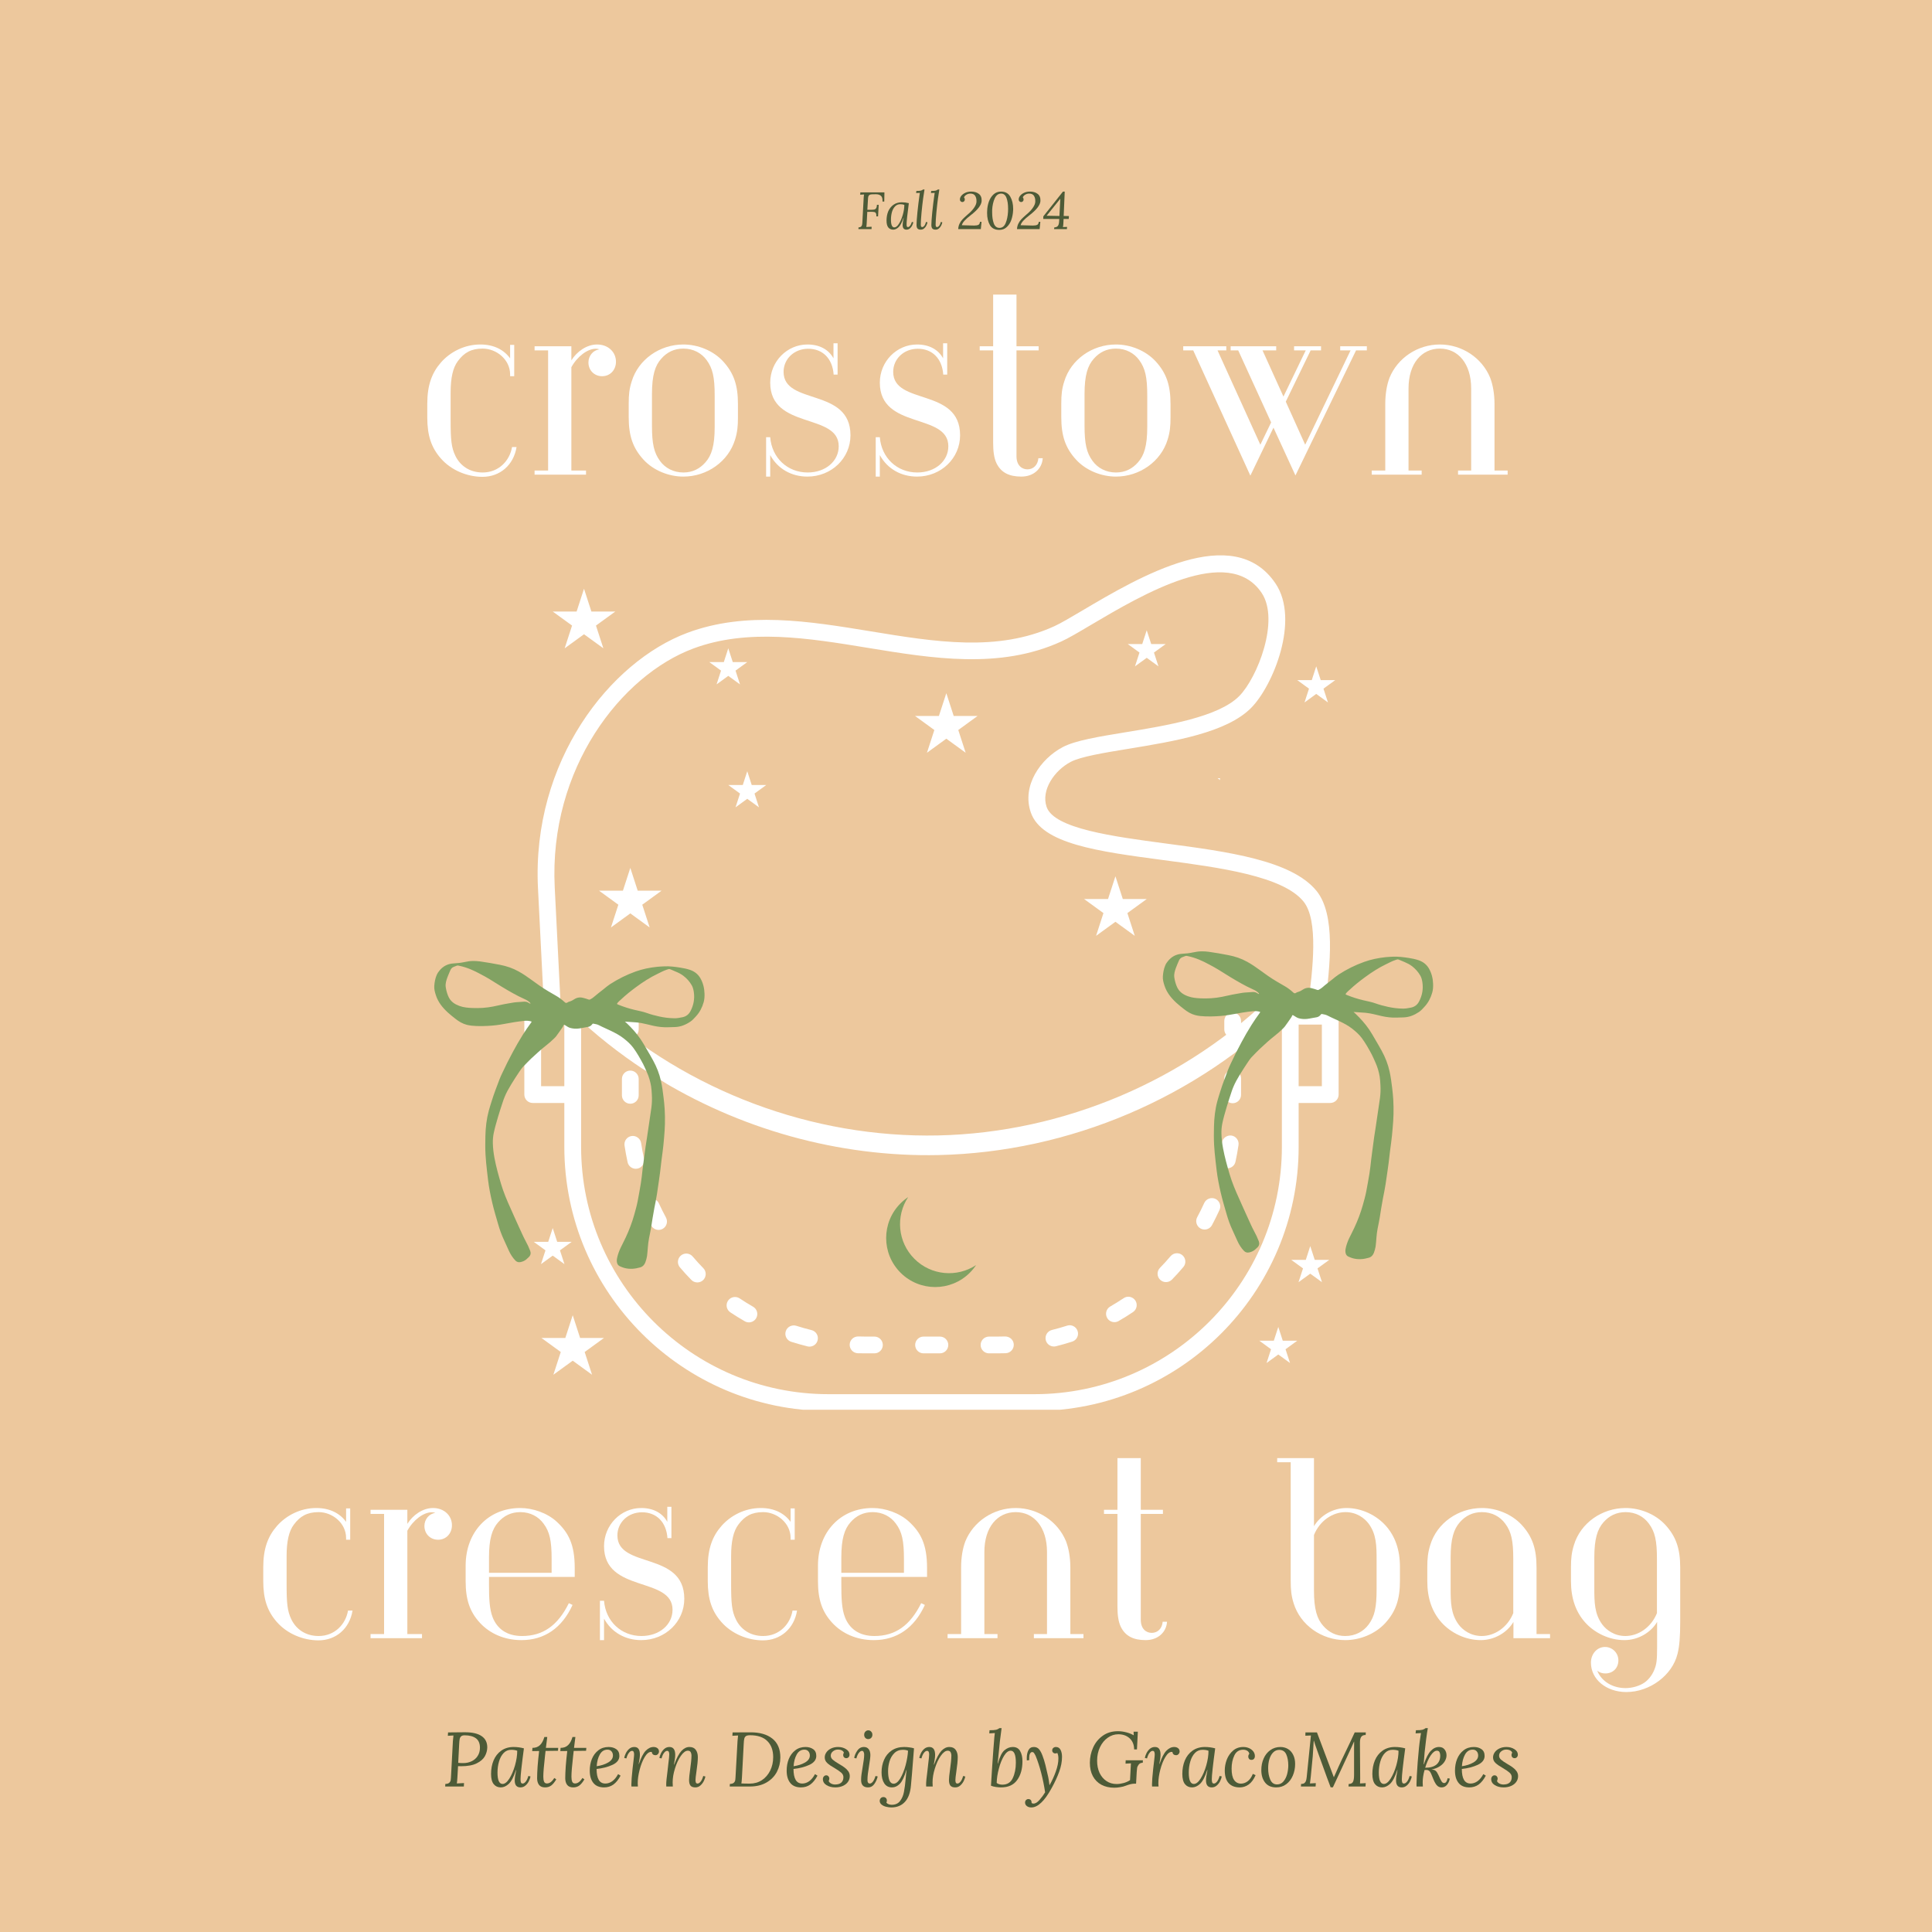 <svg xmlns="http://www.w3.org/2000/svg" xmlns:xlink="http://www.w3.org/1999/xlink" width="500" zoomAndPan="magnify" viewBox="0 0 375 375" height="500" preserveAspectRatio="xMidYMid meet" version="1.0"><defs><g/><clipPath id="2ff149c0b4"><path d="M 101.668 107 L 259.918 107 L 259.918 273.633 L 101.668 273.633 Z M 101.668 107 " clip-rule="nonzero"/></clipPath><clipPath id="be9d6df37d"><path d="M 251 129 L 259.918 129 L 259.918 137 L 251 137 Z M 251 129 " clip-rule="nonzero"/></clipPath><clipPath id="0d27c2c376"><path d="M 172 232.359 L 189.836 232.359 L 189.836 250 L 172 250 Z M 172 232.359 " clip-rule="nonzero"/></clipPath><clipPath id="a1c84de920"><path d="M 109.23 184.648 L 253.215 184.648 L 253.215 195.902 L 109.23 195.902 Z M 109.23 184.648 " clip-rule="nonzero"/></clipPath><clipPath id="3c783025be"><path d="M 112 191 L 251 191 L 251 225 L 112 225 Z M 112 191 " clip-rule="nonzero"/></clipPath><clipPath id="30e44fa456"><path d="M 152.656 131.16 L 251.902 193.121 L 209.797 260.559 L 110.555 198.598 Z M 152.656 131.16 " clip-rule="nonzero"/></clipPath><clipPath id="381e4ec6b8"><path d="M 152.656 131.16 L 251.902 193.121 L 209.797 260.559 L 110.555 198.598 Z M 152.656 131.16 " clip-rule="nonzero"/></clipPath><clipPath id="5b12d9d875"><path d="M 84.246 186.52 L 136.746 186.52 L 136.746 246.52 L 84.246 246.52 Z M 84.246 186.52 " clip-rule="nonzero"/></clipPath><clipPath id="31cd0c7740"><path d="M 225.664 184.648 L 278.164 184.648 L 278.164 244.648 L 225.664 244.648 Z M 225.664 184.648 " clip-rule="nonzero"/></clipPath><clipPath id="b7f1c8919b"><path d="M 151.082 156.457 L 189.469 156.457 L 189.469 190.273 L 151.082 190.273 Z M 151.082 156.457 " clip-rule="nonzero"/></clipPath><clipPath id="6e094e5e9e"><path d="M 236.789 143.145 L 259.941 143.145 L 259.941 163.633 L 236.789 163.633 Z M 236.789 143.145 " clip-rule="nonzero"/></clipPath></defs><rect x="-37.5" width="450" fill="#ffffff" y="-37.5" height="450" fill-opacity="1"/><rect x="-37.5" width="450" fill="#edc89d" y="-37.5" height="450" fill-opacity="1"/><g fill="#ffffff" fill-opacity="1"><g transform="translate(80.279, 92.131)"><g><path d="M 19.109 -5.359 C 18.656 -2.703 16.531 -0.422 13.406 -0.422 C 10.828 -0.422 9 -1.781 8.094 -3.688 C 7.328 -5.281 7.188 -6.797 7.188 -10.484 L 7.188 -15.953 C 7.188 -18.812 7.641 -20.781 8.594 -22.047 C 9.797 -23.672 11.172 -24.469 13.406 -24.469 C 16.078 -24.469 18.734 -22.344 18.734 -19.453 L 18.734 -19.109 L 19.531 -19.109 L 19.531 -25.188 L 18.734 -25.188 L 18.734 -22.578 C 17.562 -24.203 15.625 -25.266 12.953 -25.266 C 9.875 -25.266 7.109 -23.828 5.312 -21.781 C 3.578 -19.797 2.656 -17.438 2.656 -13.75 L 2.656 -11.094 C 2.656 -7.562 3.453 -5.25 5.281 -3.156 C 7.297 -0.844 10.406 0.422 13.375 0.422 C 16.766 0.422 19.422 -1.859 19.984 -5.359 Z M 19.109 -5.359 "/></g></g></g><g fill="#ffffff" fill-opacity="1"><g transform="translate(101.668, 92.131)"><g><path d="M 9.234 -24.922 L 2.094 -24.922 L 2.094 -24.125 L 4.719 -24.125 L 4.719 -0.797 L 2.094 -0.797 L 2.094 0 L 12.078 0 L 12.078 -0.797 L 9.234 -0.797 L 9.234 -20.859 C 10.406 -22.984 12.391 -24.438 13.953 -24.438 C 14.328 -24.438 14.594 -24.359 14.672 -24.312 C 13.453 -24.172 12.547 -23.062 12.547 -21.781 C 12.547 -20.25 13.688 -19.109 15.203 -19.109 C 16.766 -19.109 17.891 -20.328 17.891 -21.922 C 17.891 -23.828 16.344 -25.266 14.219 -25.266 C 12.234 -25.266 10.297 -23.906 9.234 -22.188 Z M 9.234 -24.922 "/></g></g></g><g fill="#ffffff" fill-opacity="1"><g transform="translate(119.563, 92.131)"><g><path d="M 23.672 -13.719 C 23.672 -17.359 22.875 -19.719 20.781 -22 C 18.844 -24.094 15.891 -25.266 13.078 -25.266 C 8.469 -25.266 4.328 -22.344 3.047 -18.094 C 2.578 -16.641 2.469 -15.469 2.469 -13.828 L 2.469 -11.172 C 2.469 -7.531 3.266 -5.172 5.359 -2.891 C 7.297 -0.797 10.266 0.375 13.078 0.375 C 17.672 0.375 21.812 -2.547 23.109 -6.797 C 23.562 -8.25 23.672 -9.422 23.672 -11.062 Z M 19.156 -9.234 C 19.156 -5.594 18.547 -3.719 17.359 -2.391 C 16.266 -1.141 14.859 -0.422 13.078 -0.422 C 11.141 -0.422 9.531 -1.297 8.547 -2.656 C 7.375 -4.25 6.984 -5.969 6.984 -9.531 L 6.984 -15.656 C 6.984 -19.297 7.594 -21.172 8.781 -22.5 C 9.875 -23.75 11.281 -24.469 13.078 -24.469 C 15.016 -24.469 16.609 -23.594 17.594 -22.234 C 18.766 -20.641 19.156 -18.922 19.156 -15.359 Z M 19.156 -9.234 "/></g></g></g><g fill="#ffffff" fill-opacity="1"><g transform="translate(145.701, 92.131)"><g><path d="M 16.875 -19.422 L 16.875 -25.5 L 16.078 -25.5 L 16.078 -22.578 C 15.156 -24.281 13.375 -25.266 11.016 -25.266 C 7.062 -25.266 3.797 -21.969 3.797 -17.859 C 3.797 -8.703 17.094 -12.047 17.094 -5.516 C 17.094 -2.625 14.547 -0.422 11.062 -0.422 C 7.141 -0.422 4.109 -3.266 3.797 -7.266 L 3 -7.266 L 3 0.375 L 3.797 0.375 L 3.797 -3.797 C 5.25 -1.141 7.906 0.375 11.016 0.375 C 15.688 0.375 19.375 -3.188 19.375 -7.641 C 19.375 -16.953 6.391 -13.406 6.391 -19.953 C 6.391 -22.453 8.438 -24.438 11.172 -24.438 C 13.984 -24.438 15.891 -22.531 16.109 -19.422 Z M 16.875 -19.422 "/></g></g></g><g fill="#ffffff" fill-opacity="1"><g transform="translate(166.977, 92.131)"><g><path d="M 16.875 -19.422 L 16.875 -25.5 L 16.078 -25.5 L 16.078 -22.578 C 15.156 -24.281 13.375 -25.266 11.016 -25.266 C 7.062 -25.266 3.797 -21.969 3.797 -17.859 C 3.797 -8.703 17.094 -12.047 17.094 -5.516 C 17.094 -2.625 14.547 -0.422 11.062 -0.422 C 7.141 -0.422 4.109 -3.266 3.797 -7.266 L 3 -7.266 L 3 0.375 L 3.797 0.375 L 3.797 -3.797 C 5.25 -1.141 7.906 0.375 11.016 0.375 C 15.688 0.375 19.375 -3.188 19.375 -7.641 C 19.375 -16.953 6.391 -13.406 6.391 -19.953 C 6.391 -22.453 8.438 -24.438 11.172 -24.438 C 13.984 -24.438 15.891 -22.531 16.109 -19.422 Z M 16.875 -19.422 "/></g></g></g><g fill="#ffffff" fill-opacity="1"><g transform="translate(188.253, 92.131)"><g><path d="M 13.297 -3.188 C 13.188 -1.859 12.312 -1.031 11.172 -1.031 C 10.141 -1.031 9.047 -1.75 9.047 -3.578 L 9.047 -24.125 L 13.344 -24.125 L 13.344 -24.922 L 9.047 -24.922 L 9.047 -34.953 L 4.516 -34.953 L 4.516 -24.922 L 1.906 -24.922 L 1.906 -24.125 L 4.516 -24.125 L 4.516 -6.234 C 4.516 -4.594 4.672 -3.234 5.172 -2.203 C 6.047 -0.422 7.594 0.375 10 0.375 C 12.391 0.375 14.016 -1.172 14.141 -3.188 Z M 13.297 -3.188 "/></g></g></g><g fill="#ffffff" fill-opacity="1"><g transform="translate(203.525, 92.131)"><g><path d="M 23.672 -13.719 C 23.672 -17.359 22.875 -19.719 20.781 -22 C 18.844 -24.094 15.891 -25.266 13.078 -25.266 C 8.469 -25.266 4.328 -22.344 3.047 -18.094 C 2.578 -16.641 2.469 -15.469 2.469 -13.828 L 2.469 -11.172 C 2.469 -7.531 3.266 -5.172 5.359 -2.891 C 7.297 -0.797 10.266 0.375 13.078 0.375 C 17.672 0.375 21.812 -2.547 23.109 -6.797 C 23.562 -8.25 23.672 -9.422 23.672 -11.062 Z M 19.156 -9.234 C 19.156 -5.594 18.547 -3.719 17.359 -2.391 C 16.266 -1.141 14.859 -0.422 13.078 -0.422 C 11.141 -0.422 9.531 -1.297 8.547 -2.656 C 7.375 -4.25 6.984 -5.969 6.984 -9.531 L 6.984 -15.656 C 6.984 -19.297 7.594 -21.172 8.781 -22.5 C 9.875 -23.75 11.281 -24.469 13.078 -24.469 C 15.016 -24.469 16.609 -23.594 17.594 -22.234 C 18.766 -20.641 19.156 -18.922 19.156 -15.359 Z M 19.156 -9.234 "/></g></g></g><g fill="#ffffff" fill-opacity="1"><g transform="translate(229.664, 92.131)"><g><path d="M 35.641 -24.125 L 35.641 -24.922 L 30.469 -24.922 L 30.469 -24.125 L 32.484 -24.125 L 23.672 -5.812 L 19.906 -14.172 L 24.734 -24.125 L 26.75 -24.125 L 26.75 -24.922 L 21.516 -24.922 L 21.516 -24.125 L 23.781 -24.125 L 19.453 -15.156 L 15.391 -24.125 L 18.047 -24.125 L 18.047 -24.922 L 9.203 -24.922 L 9.203 -24.125 L 10.672 -24.125 L 17.062 -10.141 L 14.969 -5.812 L 6.656 -24.125 L 8.359 -24.125 L 8.359 -24.922 L 0 -24.922 L 0 -24.125 L 1.938 -24.125 L 13.031 0.188 L 17.516 -9.125 L 21.781 0.156 L 33.547 -24.125 Z M 35.641 -24.125 "/></g></g></g><g fill="#ffffff" fill-opacity="1"><g transform="translate(264.161, 92.131)"><g><path d="M 28.469 0 L 28.469 -0.797 L 25.922 -0.797 L 25.922 -13.75 C 25.922 -15.625 25.609 -17.438 25.078 -18.812 C 23.516 -22.641 19.641 -25.266 15.312 -25.266 C 10.984 -25.266 7.109 -22.641 5.547 -18.812 C 5.016 -17.438 4.719 -15.625 4.719 -13.75 L 4.719 -0.797 L 2.094 -0.797 L 2.094 0 L 11.781 0 L 11.781 -0.797 L 9.234 -0.797 L 9.234 -16.719 C 9.234 -21.578 11.781 -24.469 15.312 -24.469 C 18.844 -24.469 21.391 -21.578 21.391 -16.719 L 21.391 -0.797 L 18.844 -0.797 L 18.844 0 Z M 28.469 0 "/></g></g></g><g fill="#ffffff" fill-opacity="1"><g transform="translate(48.442, 317.971)"><g><path d="M 19.109 -5.359 C 18.656 -2.703 16.531 -0.422 13.406 -0.422 C 10.828 -0.422 9 -1.781 8.094 -3.688 C 7.328 -5.281 7.188 -6.797 7.188 -10.484 L 7.188 -15.953 C 7.188 -18.812 7.641 -20.781 8.594 -22.047 C 9.797 -23.672 11.172 -24.469 13.406 -24.469 C 16.078 -24.469 18.734 -22.344 18.734 -19.453 L 18.734 -19.109 L 19.531 -19.109 L 19.531 -25.188 L 18.734 -25.188 L 18.734 -22.578 C 17.562 -24.203 15.625 -25.266 12.953 -25.266 C 9.875 -25.266 7.109 -23.828 5.312 -21.781 C 3.578 -19.797 2.656 -17.438 2.656 -13.75 L 2.656 -11.094 C 2.656 -7.562 3.453 -5.25 5.281 -3.156 C 7.297 -0.844 10.406 0.422 13.375 0.422 C 16.766 0.422 19.422 -1.859 19.984 -5.359 Z M 19.109 -5.359 "/></g></g></g><g fill="#ffffff" fill-opacity="1"><g transform="translate(69.831, 317.971)"><g><path d="M 9.234 -24.922 L 2.094 -24.922 L 2.094 -24.125 L 4.719 -24.125 L 4.719 -0.797 L 2.094 -0.797 L 2.094 0 L 12.078 0 L 12.078 -0.797 L 9.234 -0.797 L 9.234 -20.859 C 10.406 -22.984 12.391 -24.438 13.953 -24.438 C 14.328 -24.438 14.594 -24.359 14.672 -24.312 C 13.453 -24.172 12.547 -23.062 12.547 -21.781 C 12.547 -20.25 13.688 -19.109 15.203 -19.109 C 16.766 -19.109 17.891 -20.328 17.891 -21.922 C 17.891 -23.828 16.344 -25.266 14.219 -25.266 C 12.234 -25.266 10.297 -23.906 9.234 -22.188 Z M 9.234 -24.922 "/></g></g></g><g fill="#ffffff" fill-opacity="1"><g transform="translate(87.726, 317.971)"><g><path d="M 23.828 -11.891 L 23.828 -13.641 C 23.828 -18.203 22.609 -20.516 20.297 -22.641 C 18.469 -24.312 15.688 -25.266 13.266 -25.266 C 6.984 -25.266 2.656 -20.562 2.656 -14.094 L 2.656 -11.062 C 2.656 -7.484 3.453 -5.125 5.438 -2.969 C 7.297 -0.953 10.109 0.375 13.484 0.375 C 17.938 0.375 21.359 -1.969 23.406 -6.453 L 22.688 -6.797 C 20.516 -2.391 17.594 -0.422 13.609 -0.422 C 10.641 -0.422 8.781 -1.828 7.906 -4.031 C 7.266 -5.656 7.188 -7.75 7.188 -10.562 L 7.188 -11.891 Z M 19.344 -12.688 L 7.188 -12.688 L 7.188 -15.656 C 7.188 -19.297 7.797 -21.172 8.969 -22.5 C 10.062 -23.75 11.469 -24.469 13.266 -24.469 C 15.203 -24.469 16.797 -23.594 17.781 -22.234 C 18.969 -20.641 19.344 -18.922 19.344 -15.359 Z M 19.344 -12.688 "/></g></g></g><g fill="#ffffff" fill-opacity="1"><g transform="translate(113.446, 317.971)"><g><path d="M 16.875 -19.422 L 16.875 -25.5 L 16.078 -25.5 L 16.078 -22.578 C 15.156 -24.281 13.375 -25.266 11.016 -25.266 C 7.062 -25.266 3.797 -21.969 3.797 -17.859 C 3.797 -8.703 17.094 -12.047 17.094 -5.516 C 17.094 -2.625 14.547 -0.422 11.062 -0.422 C 7.141 -0.422 4.109 -3.266 3.797 -7.266 L 3 -7.266 L 3 0.375 L 3.797 0.375 L 3.797 -3.797 C 5.25 -1.141 7.906 0.375 11.016 0.375 C 15.688 0.375 19.375 -3.188 19.375 -7.641 C 19.375 -16.953 6.391 -13.406 6.391 -19.953 C 6.391 -22.453 8.438 -24.438 11.172 -24.438 C 13.984 -24.438 15.891 -22.531 16.109 -19.422 Z M 16.875 -19.422 "/></g></g></g><g fill="#ffffff" fill-opacity="1"><g transform="translate(134.722, 317.971)"><g><path d="M 19.109 -5.359 C 18.656 -2.703 16.531 -0.422 13.406 -0.422 C 10.828 -0.422 9 -1.781 8.094 -3.688 C 7.328 -5.281 7.188 -6.797 7.188 -10.484 L 7.188 -15.953 C 7.188 -18.812 7.641 -20.781 8.594 -22.047 C 9.797 -23.672 11.172 -24.469 13.406 -24.469 C 16.078 -24.469 18.734 -22.344 18.734 -19.453 L 18.734 -19.109 L 19.531 -19.109 L 19.531 -25.188 L 18.734 -25.188 L 18.734 -22.578 C 17.562 -24.203 15.625 -25.266 12.953 -25.266 C 9.875 -25.266 7.109 -23.828 5.312 -21.781 C 3.578 -19.797 2.656 -17.438 2.656 -13.75 L 2.656 -11.094 C 2.656 -7.562 3.453 -5.25 5.281 -3.156 C 7.297 -0.844 10.406 0.422 13.375 0.422 C 16.766 0.422 19.422 -1.859 19.984 -5.359 Z M 19.109 -5.359 "/></g></g></g><g fill="#ffffff" fill-opacity="1"><g transform="translate(156.112, 317.971)"><g><path d="M 23.828 -11.891 L 23.828 -13.641 C 23.828 -18.203 22.609 -20.516 20.297 -22.641 C 18.469 -24.312 15.688 -25.266 13.266 -25.266 C 6.984 -25.266 2.656 -20.562 2.656 -14.094 L 2.656 -11.062 C 2.656 -7.484 3.453 -5.125 5.438 -2.969 C 7.297 -0.953 10.109 0.375 13.484 0.375 C 17.938 0.375 21.359 -1.969 23.406 -6.453 L 22.688 -6.797 C 20.516 -2.391 17.594 -0.422 13.609 -0.422 C 10.641 -0.422 8.781 -1.828 7.906 -4.031 C 7.266 -5.656 7.188 -7.75 7.188 -10.562 L 7.188 -11.891 Z M 19.344 -12.688 L 7.188 -12.688 L 7.188 -15.656 C 7.188 -19.297 7.797 -21.172 8.969 -22.5 C 10.062 -23.75 11.469 -24.469 13.266 -24.469 C 15.203 -24.469 16.797 -23.594 17.781 -22.234 C 18.969 -20.641 19.344 -18.922 19.344 -15.359 Z M 19.344 -12.688 "/></g></g></g><g fill="#ffffff" fill-opacity="1"><g transform="translate(181.832, 317.971)"><g><path d="M 28.469 0 L 28.469 -0.797 L 25.922 -0.797 L 25.922 -13.75 C 25.922 -15.625 25.609 -17.438 25.078 -18.812 C 23.516 -22.641 19.641 -25.266 15.312 -25.266 C 10.984 -25.266 7.109 -22.641 5.547 -18.812 C 5.016 -17.438 4.719 -15.625 4.719 -13.75 L 4.719 -0.797 L 2.094 -0.797 L 2.094 0 L 11.781 0 L 11.781 -0.797 L 9.234 -0.797 L 9.234 -16.719 C 9.234 -21.578 11.781 -24.469 15.312 -24.469 C 18.844 -24.469 21.391 -21.578 21.391 -16.719 L 21.391 -0.797 L 18.844 -0.797 L 18.844 0 Z M 28.469 0 "/></g></g></g><g fill="#ffffff" fill-opacity="1"><g transform="translate(212.378, 317.971)"><g><path d="M 13.297 -3.188 C 13.188 -1.859 12.312 -1.031 11.172 -1.031 C 10.141 -1.031 9.047 -1.75 9.047 -3.578 L 9.047 -24.125 L 13.344 -24.125 L 13.344 -24.922 L 9.047 -24.922 L 9.047 -34.953 L 4.516 -34.953 L 4.516 -24.922 L 1.906 -24.922 L 1.906 -24.125 L 4.516 -24.125 L 4.516 -6.234 C 4.516 -4.594 4.672 -3.234 5.172 -2.203 C 6.047 -0.422 7.594 0.375 10 0.375 C 12.391 0.375 14.016 -1.172 14.141 -3.188 Z M 13.297 -3.188 "/></g></g></g><g fill="#ffffff" fill-opacity="1"><g transform="translate(227.651, 317.971)"><g/></g></g><g fill="#ffffff" fill-opacity="1"><g transform="translate(246.495, 317.971)"><g><path d="M 20.703 -9.531 C 20.703 -5.969 20.328 -4.25 19.156 -2.656 C 18.156 -1.297 16.562 -0.422 14.625 -0.422 C 12.844 -0.422 11.438 -1.141 10.344 -2.391 C 9.156 -3.719 8.547 -5.594 8.547 -9.234 L 8.547 -20.031 C 9.688 -22.844 12.203 -24.469 14.672 -24.469 C 16.828 -24.469 18.359 -23.297 19.156 -22.234 C 20.672 -20.172 20.703 -17.969 20.703 -15.125 Z M 4.031 -11.062 C 4.031 -9.422 4.141 -8.25 4.594 -6.797 C 5.891 -2.547 10.031 0.375 14.625 0.375 C 17.438 0.375 20.406 -0.797 22.344 -2.891 C 24.438 -5.172 25.234 -7.531 25.234 -11.172 L 25.234 -13.828 C 25.234 -17.141 24.312 -19.766 22.5 -21.812 C 20.672 -23.859 17.828 -25.266 14.859 -25.266 C 12.156 -25.266 9.734 -23.75 8.547 -21.734 L 8.547 -34.953 L 1.406 -34.953 L 1.406 -34.156 L 4.031 -34.156 Z M 4.031 -11.062 "/></g></g></g><g fill="#ffffff" fill-opacity="1"><g transform="translate(274.381, 317.971)"><g><path d="M 19.344 -4.859 C 18.203 -2.047 15.688 -0.422 13.219 -0.422 C 11.062 -0.422 9.531 -1.594 8.734 -2.656 C 7.219 -4.719 7.188 -6.922 7.188 -9.766 L 7.188 -15.656 C 7.188 -19.297 7.797 -21.172 8.969 -22.5 C 10.062 -23.75 11.469 -24.469 13.266 -24.469 C 15.203 -24.469 16.797 -23.594 17.781 -22.234 C 18.969 -20.641 19.344 -18.922 19.344 -15.359 Z M 23.859 -13.719 C 23.859 -17.359 23.062 -19.719 20.969 -22 C 19.031 -24.094 16.078 -25.266 13.266 -25.266 C 8.656 -25.266 4.516 -22.344 3.234 -18.094 C 2.781 -16.641 2.656 -15.469 2.656 -13.828 L 2.656 -11.062 C 2.656 -7.75 3.578 -5.125 5.391 -3.078 C 7.219 -1.031 10.062 0.375 13.031 0.375 C 15.734 0.375 18.203 -1.141 19.375 -3.156 L 19.375 0 L 26.484 0 L 26.484 -0.797 L 23.859 -0.797 Z M 23.859 -13.719 "/></g></g></g><g fill="#ffffff" fill-opacity="1"><g transform="translate(302.268, 317.971)"><g><path d="M 19.344 -4.859 C 18.203 -2.047 15.688 -0.422 13.219 -0.422 C 11.062 -0.422 9.531 -1.594 8.734 -2.656 C 7.219 -4.719 7.188 -6.922 7.188 -9.766 L 7.188 -15.656 C 7.188 -19.297 7.797 -21.172 8.969 -22.5 C 10.062 -23.75 11.469 -24.469 13.266 -24.469 C 15.203 -24.469 16.797 -23.594 17.781 -22.234 C 18.969 -20.641 19.344 -18.922 19.344 -15.359 Z M 23.859 -13.719 C 23.859 -17.359 23.062 -19.719 20.969 -22 C 19.031 -24.094 16.078 -25.266 13.266 -25.266 C 8.656 -25.266 4.516 -22.344 3.234 -18.094 C 2.781 -16.641 2.656 -15.469 2.656 -13.828 L 2.656 -11.062 C 2.656 -7.75 3.578 -5.125 5.391 -3.078 C 7.219 -1.031 10.062 0.375 13.031 0.375 C 15.734 0.375 18.203 -1.141 19.375 -3.156 L 19.375 1.703 C 19.375 4.328 19.266 5.094 18.812 6.188 C 18.391 7.188 17.75 8.016 16.953 8.594 C 16 9.266 14.547 9.688 13.266 9.688 C 10.719 9.688 8.594 8.391 7.75 6.312 C 8.203 6.688 8.781 6.844 9.312 6.844 C 10.797 6.844 11.859 5.812 11.859 4.297 C 11.859 2.844 10.672 1.703 9.266 1.703 C 7.719 1.703 6.531 3.047 6.531 4.75 C 6.531 7.984 9.5 10.453 13.406 10.453 C 17.969 10.453 22.312 7.188 23.328 3.078 C 23.719 1.562 23.859 -0.234 23.859 -3.266 Z M 23.859 -13.719 "/></g></g></g><g fill="#4d5b37" fill-opacity="1"><g transform="translate(85.798, 346.761)"><g><path d="M 4.453 -10.531 C 5.891 -10.531 6.969 -10.281 7.688 -9.781 C 8.414 -9.289 8.781 -8.562 8.781 -7.594 C 8.77 -6.988 8.613 -6.414 8.312 -5.875 C 8.008 -5.332 7.484 -4.875 6.734 -4.5 C 5.984 -4.125 4.969 -3.938 3.688 -3.938 C 3.426 -3.938 3.234 -3.941 3.109 -3.953 L 2.984 -1.781 C 2.953 -1.219 2.914 -0.82 2.875 -0.594 L 4.266 -0.672 L 4.234 0 L 0.609 0 L 0.641 -0.5 C 0.992 -0.508 1.25 -0.586 1.406 -0.734 C 1.562 -0.879 1.656 -1.055 1.688 -1.266 C 1.719 -1.484 1.742 -1.844 1.766 -2.344 L 2.109 -8.812 C 2.148 -9.312 2.188 -9.676 2.219 -9.906 L 1.125 -9.844 L 1.172 -10.5 C 2.566 -10.52 3.66 -10.531 4.453 -10.531 Z M 4.391 -9.938 C 4.086 -9.938 3.863 -9.875 3.719 -9.75 C 3.57 -9.625 3.473 -9.441 3.422 -9.203 C 3.379 -8.973 3.348 -8.648 3.328 -8.234 L 3.141 -4.594 C 3.391 -4.562 3.711 -4.547 4.109 -4.547 C 4.711 -4.547 5.258 -4.664 5.75 -4.906 C 6.25 -5.145 6.641 -5.488 6.922 -5.938 C 7.211 -6.383 7.359 -6.914 7.359 -7.531 C 7.359 -8.363 7.098 -8.973 6.578 -9.359 C 6.055 -9.742 5.328 -9.938 4.391 -9.938 Z M 4.391 -9.938 "/></g></g></g><g fill="#4d5b37" fill-opacity="1"><g transform="translate(94.753, 346.761)"><g><path d="M 4.938 -7.672 C 5.613 -7.672 6.281 -7.582 6.938 -7.406 C 6.5 -4.145 6.281 -2.145 6.281 -1.406 C 6.281 -1.145 6.305 -0.941 6.359 -0.797 C 6.41 -0.648 6.523 -0.578 6.703 -0.578 C 6.891 -0.578 7.082 -0.695 7.281 -0.938 C 7.488 -1.188 7.66 -1.555 7.797 -2.047 L 8.219 -1.953 C 8.164 -1.672 8.055 -1.363 7.891 -1.031 C 7.734 -0.707 7.516 -0.426 7.234 -0.188 C 6.961 0.051 6.641 0.172 6.266 0.172 C 5.523 0.172 5.156 -0.281 5.156 -1.188 C 5.156 -1.625 5.25 -2.289 5.438 -3.188 L 5.391 -3.188 C 4.961 -1.875 4.5 -0.984 4 -0.516 C 3.5 -0.055 2.984 0.172 2.453 0.172 C 1.879 0.172 1.422 -0.035 1.078 -0.453 C 0.734 -0.879 0.562 -1.539 0.562 -2.438 C 0.562 -3.406 0.723 -4.281 1.047 -5.062 C 1.379 -5.852 1.875 -6.484 2.531 -6.953 C 3.195 -7.43 4 -7.672 4.938 -7.672 Z M 4.469 -7.125 C 3.883 -7.125 3.395 -6.914 3 -6.5 C 2.602 -6.082 2.305 -5.535 2.109 -4.859 C 1.91 -4.191 1.812 -3.473 1.812 -2.703 C 1.812 -1.234 2.141 -0.5 2.797 -0.5 C 3.234 -0.5 3.672 -0.844 4.109 -1.531 C 4.547 -2.219 4.91 -3.066 5.203 -4.078 C 5.492 -5.098 5.641 -6.051 5.641 -6.938 C 5.336 -7.062 4.945 -7.125 4.469 -7.125 Z M 4.469 -7.125 "/></g></g></g><g fill="#4d5b37" fill-opacity="1"><g transform="translate(102.973, 346.761)"><g><path d="M 2.984 -7.5 L 5.375 -7.5 L 5.328 -6.938 L 2.922 -6.906 L 2.812 -5.938 C 2.594 -4.039 2.484 -2.695 2.484 -1.906 C 2.484 -1.508 2.531 -1.191 2.625 -0.953 C 2.719 -0.711 2.906 -0.594 3.188 -0.594 C 3.707 -0.594 4.18 -0.945 4.609 -1.656 L 5 -1.391 C 4.688 -0.859 4.363 -0.461 4.031 -0.203 C 3.695 0.047 3.297 0.172 2.828 0.172 C 2.285 0.172 1.891 0.004 1.641 -0.328 C 1.398 -0.66 1.281 -1.086 1.281 -1.609 C 1.281 -2.18 1.312 -2.941 1.375 -3.891 C 1.445 -4.836 1.547 -5.836 1.672 -6.891 L 0.328 -6.875 L 0.375 -7.5 C 0.977 -7.5 1.461 -7.676 1.828 -8.031 C 2.203 -8.383 2.488 -8.91 2.688 -9.609 L 3.25 -9.609 Z M 2.984 -7.5 "/></g></g></g><g fill="#4d5b37" fill-opacity="1"><g transform="translate(108.433, 346.761)"><g><path d="M 2.984 -7.5 L 5.375 -7.5 L 5.328 -6.938 L 2.922 -6.906 L 2.812 -5.938 C 2.594 -4.039 2.484 -2.695 2.484 -1.906 C 2.484 -1.508 2.531 -1.191 2.625 -0.953 C 2.719 -0.711 2.906 -0.594 3.188 -0.594 C 3.707 -0.594 4.18 -0.945 4.609 -1.656 L 5 -1.391 C 4.688 -0.859 4.363 -0.461 4.031 -0.203 C 3.695 0.047 3.297 0.172 2.828 0.172 C 2.285 0.172 1.891 0.004 1.641 -0.328 C 1.398 -0.66 1.281 -1.086 1.281 -1.609 C 1.281 -2.18 1.312 -2.941 1.375 -3.891 C 1.445 -4.836 1.547 -5.836 1.672 -6.891 L 0.328 -6.875 L 0.375 -7.5 C 0.977 -7.5 1.461 -7.676 1.828 -8.031 C 2.203 -8.383 2.488 -8.91 2.688 -9.609 L 3.25 -9.609 Z M 2.984 -7.5 "/></g></g></g><g fill="#4d5b37" fill-opacity="1"><g transform="translate(113.893, 346.761)"><g><path d="M 4.234 -7.672 C 4.828 -7.672 5.32 -7.531 5.719 -7.25 C 6.125 -6.969 6.328 -6.531 6.328 -5.938 C 6.328 -5.195 5.879 -4.617 4.984 -4.203 C 4.098 -3.797 3.07 -3.531 1.906 -3.406 C 1.906 -2.469 2.047 -1.758 2.328 -1.281 C 2.609 -0.812 3.035 -0.578 3.609 -0.578 C 4.078 -0.578 4.523 -0.727 4.953 -1.031 C 5.379 -1.344 5.754 -1.801 6.078 -2.406 L 6.562 -2.109 C 6.145 -1.328 5.676 -0.75 5.156 -0.375 C 4.633 -0.008 4.035 0.172 3.359 0.172 C 2.441 0.172 1.75 -0.113 1.281 -0.688 C 0.812 -1.27 0.578 -2.066 0.578 -3.078 C 0.578 -3.891 0.711 -4.641 0.984 -5.328 C 1.266 -6.023 1.68 -6.586 2.234 -7.016 C 2.785 -7.453 3.453 -7.672 4.234 -7.672 Z M 4.016 -7.156 C 3.379 -7.156 2.883 -6.844 2.531 -6.219 C 2.188 -5.602 1.984 -4.844 1.922 -3.938 C 2.785 -4.062 3.523 -4.301 4.141 -4.656 C 4.766 -5.02 5.078 -5.473 5.078 -6.016 C 5.078 -6.348 4.984 -6.617 4.797 -6.828 C 4.617 -7.047 4.359 -7.156 4.016 -7.156 Z M 4.016 -7.156 "/></g></g></g><g fill="#4d5b37" fill-opacity="1"><g transform="translate(121.048, 346.761)"><g><path d="M 5.812 -7.672 C 6.113 -7.672 6.363 -7.594 6.562 -7.438 C 6.758 -7.281 6.859 -7.066 6.859 -6.797 C 6.859 -6.609 6.789 -6.441 6.656 -6.297 C 6.531 -6.148 6.367 -6.078 6.172 -6.078 C 5.984 -6.078 5.82 -6.129 5.688 -6.234 C 5.562 -6.348 5.488 -6.504 5.469 -6.703 C 5.438 -6.711 5.383 -6.719 5.312 -6.719 C 4.895 -6.719 4.484 -6.379 4.078 -5.703 C 3.68 -5.035 3.359 -4.223 3.109 -3.266 C 2.859 -2.305 2.734 -1.43 2.734 -0.641 C 2.734 -0.555 2.742 -0.344 2.766 0 L 1.516 0 C 1.504 -0.094 1.5 -0.223 1.5 -0.391 C 1.5 -1.004 1.578 -2.031 1.734 -3.469 L 1.938 -5.203 C 2 -5.723 2.031 -6.066 2.031 -6.234 C 2.031 -6.453 2 -6.617 1.938 -6.734 C 1.883 -6.859 1.781 -6.922 1.625 -6.922 C 1.426 -6.922 1.227 -6.797 1.031 -6.547 C 0.832 -6.305 0.664 -5.941 0.531 -5.453 L 0.109 -5.547 C 0.16 -5.828 0.266 -6.129 0.422 -6.453 C 0.586 -6.785 0.805 -7.07 1.078 -7.312 C 1.359 -7.551 1.688 -7.672 2.062 -7.672 C 2.445 -7.672 2.723 -7.547 2.891 -7.297 C 3.066 -7.047 3.156 -6.68 3.156 -6.203 C 3.156 -5.742 3.078 -5.141 2.922 -4.391 L 2.969 -4.391 C 3.375 -5.598 3.812 -6.445 4.281 -6.938 C 4.758 -7.426 5.27 -7.672 5.812 -7.672 Z M 5.812 -7.672 "/></g></g></g><g fill="#4d5b37" fill-opacity="1"><g transform="translate(127.873, 346.761)"><g><path d="M 5.938 -7.672 C 6.5 -7.672 6.91 -7.488 7.172 -7.125 C 7.441 -6.758 7.578 -6.289 7.578 -5.719 C 7.578 -5.039 7.484 -4.078 7.297 -2.828 C 7.18 -2.047 7.125 -1.531 7.125 -1.281 C 7.125 -1.051 7.148 -0.875 7.203 -0.75 C 7.266 -0.633 7.375 -0.578 7.531 -0.578 C 7.719 -0.578 7.91 -0.695 8.109 -0.938 C 8.316 -1.176 8.488 -1.547 8.625 -2.047 L 9.047 -1.938 C 8.992 -1.656 8.883 -1.352 8.719 -1.031 C 8.551 -0.707 8.332 -0.426 8.062 -0.188 C 7.789 0.051 7.469 0.172 7.094 0.172 C 6.645 0.172 6.328 0.051 6.141 -0.188 C 5.961 -0.426 5.875 -0.789 5.875 -1.281 C 5.875 -1.645 5.941 -2.301 6.078 -3.25 C 6.254 -4.469 6.344 -5.398 6.344 -6.047 C 6.344 -6.273 6.289 -6.484 6.188 -6.672 C 6.082 -6.859 5.898 -6.953 5.641 -6.953 C 5.203 -6.953 4.75 -6.617 4.281 -5.953 C 3.82 -5.297 3.441 -4.477 3.141 -3.5 C 2.836 -2.531 2.688 -1.629 2.688 -0.797 C 2.688 -0.609 2.695 -0.344 2.719 0 L 1.453 0 C 1.441 -0.094 1.438 -0.223 1.438 -0.391 C 1.438 -0.629 1.457 -0.961 1.5 -1.391 C 1.551 -1.828 1.617 -2.395 1.703 -3.094 C 1.703 -3.156 1.711 -3.254 1.734 -3.391 C 1.742 -3.516 1.758 -3.645 1.781 -3.781 C 1.801 -3.926 1.816 -4.07 1.828 -4.219 C 1.898 -4.82 1.953 -5.266 1.984 -5.547 C 2.016 -5.828 2.031 -6.055 2.031 -6.234 C 2.031 -6.453 2 -6.617 1.938 -6.734 C 1.883 -6.859 1.781 -6.922 1.625 -6.922 C 1.426 -6.922 1.227 -6.797 1.031 -6.547 C 0.832 -6.305 0.664 -5.941 0.531 -5.453 L 0.109 -5.547 C 0.16 -5.828 0.266 -6.129 0.422 -6.453 C 0.586 -6.785 0.805 -7.07 1.078 -7.312 C 1.359 -7.551 1.688 -7.672 2.062 -7.672 C 2.812 -7.672 3.188 -7.156 3.188 -6.125 C 3.188 -5.832 3.156 -5.516 3.094 -5.172 C 3.039 -4.828 2.988 -4.52 2.938 -4.25 L 2.984 -4.25 C 3.461 -5.531 3.938 -6.422 4.406 -6.922 C 4.883 -7.422 5.395 -7.672 5.938 -7.672 Z M 5.938 -7.672 "/></g></g></g><g fill="#4d5b37" fill-opacity="1"><g transform="translate(137.098, 346.761)"><g/></g></g><g fill="#4d5b37" fill-opacity="1"><g transform="translate(141.043, 346.761)"><g><path d="M 4.641 -10.516 C 6.43 -10.523 7.844 -10.117 8.875 -9.297 C 9.906 -8.473 10.422 -7.254 10.422 -5.641 C 10.422 -4.629 10.195 -3.695 9.75 -2.844 C 9.301 -1.988 8.629 -1.301 7.734 -0.781 C 6.836 -0.258 5.754 0 4.484 0 L 0.594 0 L 0.625 -0.5 C 0.977 -0.508 1.234 -0.586 1.391 -0.734 C 1.547 -0.879 1.641 -1.055 1.672 -1.266 C 1.703 -1.484 1.727 -1.844 1.75 -2.344 L 2.109 -8.812 C 2.148 -9.312 2.188 -9.676 2.219 -9.906 L 1.109 -9.844 L 1.156 -10.5 Z M 4.547 -9.953 C 4.172 -9.953 3.898 -9.895 3.734 -9.781 C 3.578 -9.664 3.473 -9.5 3.422 -9.281 C 3.367 -9.07 3.332 -8.734 3.312 -8.266 L 2.969 -1.766 C 2.938 -1.211 2.898 -0.82 2.859 -0.594 C 3.305 -0.57 3.844 -0.562 4.469 -0.562 C 5.363 -0.562 6.156 -0.785 6.844 -1.234 C 7.531 -1.691 8.066 -2.312 8.453 -3.094 C 8.836 -3.875 9.031 -4.742 9.031 -5.703 C 9.031 -7.023 8.656 -8.062 7.906 -8.812 C 7.156 -9.57 6.035 -9.953 4.547 -9.953 Z M 4.547 -9.953 "/></g></g></g><g fill="#4d5b37" fill-opacity="1"><g transform="translate(152.113, 346.761)"><g><path d="M 4.234 -7.672 C 4.828 -7.672 5.32 -7.531 5.719 -7.25 C 6.125 -6.969 6.328 -6.531 6.328 -5.938 C 6.328 -5.195 5.879 -4.617 4.984 -4.203 C 4.098 -3.797 3.07 -3.531 1.906 -3.406 C 1.906 -2.469 2.047 -1.758 2.328 -1.281 C 2.609 -0.812 3.035 -0.578 3.609 -0.578 C 4.078 -0.578 4.523 -0.727 4.953 -1.031 C 5.379 -1.344 5.754 -1.801 6.078 -2.406 L 6.562 -2.109 C 6.145 -1.328 5.676 -0.75 5.156 -0.375 C 4.633 -0.008 4.035 0.172 3.359 0.172 C 2.441 0.172 1.75 -0.113 1.281 -0.688 C 0.812 -1.27 0.578 -2.066 0.578 -3.078 C 0.578 -3.891 0.711 -4.641 0.984 -5.328 C 1.266 -6.023 1.68 -6.586 2.234 -7.016 C 2.785 -7.453 3.453 -7.672 4.234 -7.672 Z M 4.016 -7.156 C 3.379 -7.156 2.883 -6.844 2.531 -6.219 C 2.188 -5.602 1.984 -4.844 1.922 -3.938 C 2.785 -4.062 3.523 -4.301 4.141 -4.656 C 4.766 -5.02 5.078 -5.473 5.078 -6.016 C 5.078 -6.348 4.984 -6.617 4.797 -6.828 C 4.617 -7.047 4.359 -7.156 4.016 -7.156 Z M 4.016 -7.156 "/></g></g></g><g fill="#4d5b37" fill-opacity="1"><g transform="translate(159.268, 346.761)"><g><path d="M 3.406 -7.672 C 4 -7.672 4.516 -7.531 4.953 -7.25 C 5.398 -6.977 5.625 -6.625 5.625 -6.188 C 5.625 -5.977 5.562 -5.812 5.438 -5.688 C 5.32 -5.562 5.176 -5.5 5 -5.5 C 4.82 -5.5 4.676 -5.555 4.562 -5.672 C 4.445 -5.797 4.391 -5.941 4.391 -6.109 C 4.391 -6.273 4.438 -6.426 4.531 -6.562 C 4.469 -6.75 4.336 -6.895 4.141 -7 C 3.941 -7.113 3.68 -7.172 3.359 -7.172 C 3.004 -7.172 2.688 -7.055 2.406 -6.828 C 2.125 -6.609 1.984 -6.328 1.984 -5.984 C 1.984 -5.691 2.113 -5.43 2.375 -5.203 C 2.633 -4.973 3.031 -4.703 3.562 -4.391 C 4.02 -4.129 4.383 -3.895 4.656 -3.688 C 4.938 -3.488 5.176 -3.25 5.375 -2.969 C 5.57 -2.688 5.672 -2.375 5.672 -2.031 C 5.672 -1.602 5.551 -1.223 5.312 -0.891 C 5.082 -0.566 4.75 -0.305 4.312 -0.109 C 3.883 0.078 3.395 0.172 2.844 0.172 C 2.195 0.172 1.633 0.023 1.156 -0.266 C 0.688 -0.555 0.453 -0.945 0.453 -1.438 C 0.453 -1.645 0.516 -1.816 0.641 -1.953 C 0.766 -2.098 0.914 -2.172 1.094 -2.172 C 1.281 -2.172 1.426 -2.109 1.531 -1.984 C 1.645 -1.859 1.703 -1.711 1.703 -1.547 C 1.703 -1.379 1.66 -1.223 1.578 -1.078 C 1.648 -0.867 1.805 -0.703 2.047 -0.578 C 2.285 -0.453 2.539 -0.391 2.812 -0.391 C 3.344 -0.391 3.742 -0.508 4.016 -0.75 C 4.297 -1 4.438 -1.352 4.438 -1.812 C 4.438 -2.145 4.297 -2.438 4.016 -2.688 C 3.734 -2.938 3.312 -3.227 2.75 -3.562 C 2.102 -3.926 1.617 -4.258 1.297 -4.562 C 0.973 -4.863 0.812 -5.223 0.812 -5.641 C 0.812 -6.004 0.922 -6.336 1.141 -6.641 C 1.359 -6.953 1.664 -7.203 2.062 -7.391 C 2.457 -7.578 2.906 -7.672 3.406 -7.672 Z M 3.406 -7.672 "/></g></g></g><g fill="#4d5b37" fill-opacity="1"><g transform="translate(165.688, 346.761)"><g><path d="M 2.844 -10.906 C 3.07 -10.906 3.258 -10.82 3.406 -10.656 C 3.562 -10.5 3.641 -10.297 3.641 -10.047 C 3.641 -9.797 3.562 -9.594 3.406 -9.438 C 3.25 -9.281 3.055 -9.203 2.828 -9.203 C 2.609 -9.203 2.422 -9.281 2.266 -9.438 C 2.117 -9.594 2.047 -9.797 2.047 -10.047 C 2.047 -10.297 2.125 -10.5 2.281 -10.656 C 2.438 -10.82 2.625 -10.906 2.844 -10.906 Z M 2 -7.672 C 2.406 -7.672 2.711 -7.531 2.922 -7.25 C 3.141 -6.969 3.25 -6.586 3.25 -6.109 C 3.25 -5.711 3.164 -5.023 3 -4.047 C 2.895 -3.422 2.816 -2.895 2.766 -2.469 C 2.711 -2.039 2.688 -1.625 2.688 -1.219 C 2.688 -0.789 2.844 -0.578 3.156 -0.578 C 3.344 -0.578 3.535 -0.695 3.734 -0.938 C 3.93 -1.188 4.102 -1.555 4.25 -2.047 L 4.672 -1.953 C 4.547 -1.41 4.328 -0.922 4.016 -0.484 C 3.711 -0.047 3.312 0.172 2.812 0.172 C 1.906 0.172 1.453 -0.301 1.453 -1.25 C 1.453 -1.633 1.477 -2.008 1.531 -2.375 C 1.582 -2.75 1.656 -3.211 1.75 -3.766 C 1.852 -4.379 1.926 -4.852 1.969 -5.188 C 2.02 -5.52 2.047 -5.867 2.047 -6.234 C 2.047 -6.41 2.008 -6.566 1.938 -6.703 C 1.875 -6.848 1.77 -6.922 1.625 -6.922 C 1.426 -6.922 1.227 -6.797 1.031 -6.547 C 0.832 -6.305 0.664 -5.941 0.531 -5.453 L 0.109 -5.547 C 0.191 -6.035 0.395 -6.508 0.719 -6.969 C 1.039 -7.438 1.469 -7.672 2 -7.672 Z M 2 -7.672 "/></g></g></g><g fill="#4d5b37" fill-opacity="1"><g transform="translate(170.548, 346.761)"><g><path d="M 4.953 -7.672 C 5.297 -7.672 5.641 -7.645 5.984 -7.594 C 6.336 -7.551 6.629 -7.488 6.859 -7.406 C 6.805 -6.594 6.676 -4.953 6.469 -2.484 L 6.266 -0.203 C 6.148 1.211 5.758 2.273 5.094 2.984 C 4.438 3.703 3.551 4.062 2.438 4.062 C 2.145 4.062 1.828 4.02 1.484 3.938 C 1.141 3.863 0.844 3.727 0.594 3.531 C 0.344 3.344 0.211 3.102 0.203 2.812 C 0.203 2.594 0.27 2.41 0.406 2.266 C 0.539 2.117 0.711 2.047 0.922 2.047 C 1.109 2.047 1.266 2.102 1.391 2.219 C 1.523 2.344 1.594 2.516 1.594 2.734 C 1.594 2.859 1.562 2.988 1.5 3.125 C 1.594 3.258 1.738 3.363 1.938 3.438 C 2.133 3.508 2.332 3.547 2.531 3.547 C 3.238 3.547 3.781 3.301 4.156 2.812 C 4.531 2.32 4.781 1.738 4.906 1.062 C 5.039 0.383 5.156 -0.492 5.25 -1.578 C 5.312 -2.316 5.367 -2.852 5.422 -3.188 L 5.375 -3.188 C 4.988 -1.883 4.566 -1 4.109 -0.531 C 3.648 -0.062 3.145 0.172 2.594 0.172 C 1.926 0.172 1.422 -0.094 1.078 -0.625 C 0.734 -1.156 0.562 -1.863 0.562 -2.75 C 0.562 -3.633 0.723 -4.445 1.047 -5.188 C 1.367 -5.938 1.859 -6.535 2.516 -6.984 C 3.18 -7.441 3.992 -7.672 4.953 -7.672 Z M 4.703 -7.125 C 4.023 -7.125 3.469 -6.906 3.031 -6.469 C 2.602 -6.039 2.297 -5.516 2.109 -4.891 C 1.922 -4.266 1.828 -3.633 1.828 -3 C 1.828 -2.25 1.91 -1.648 2.078 -1.203 C 2.254 -0.766 2.531 -0.547 2.906 -0.547 C 3.344 -0.547 3.77 -0.883 4.188 -1.562 C 4.602 -2.25 4.945 -3.094 5.219 -4.094 C 5.488 -5.102 5.648 -6.051 5.703 -6.938 C 5.441 -7.062 5.109 -7.125 4.703 -7.125 Z M 4.703 -7.125 "/></g></g></g><g fill="#4d5b37" fill-opacity="1"><g transform="translate(178.318, 346.761)"><g><path d="M 5.938 -7.672 C 6.5 -7.672 6.91 -7.488 7.172 -7.125 C 7.441 -6.758 7.578 -6.289 7.578 -5.719 C 7.578 -5.039 7.484 -4.078 7.297 -2.828 C 7.18 -2.047 7.125 -1.531 7.125 -1.281 C 7.125 -1.051 7.148 -0.875 7.203 -0.75 C 7.266 -0.633 7.375 -0.578 7.531 -0.578 C 7.719 -0.578 7.91 -0.695 8.109 -0.938 C 8.316 -1.176 8.488 -1.547 8.625 -2.047 L 9.047 -1.938 C 8.992 -1.656 8.883 -1.352 8.719 -1.031 C 8.551 -0.707 8.332 -0.426 8.062 -0.188 C 7.789 0.051 7.469 0.172 7.094 0.172 C 6.645 0.172 6.328 0.051 6.141 -0.188 C 5.961 -0.426 5.875 -0.789 5.875 -1.281 C 5.875 -1.645 5.941 -2.301 6.078 -3.25 C 6.254 -4.469 6.344 -5.398 6.344 -6.047 C 6.344 -6.273 6.289 -6.484 6.188 -6.672 C 6.082 -6.859 5.898 -6.953 5.641 -6.953 C 5.203 -6.953 4.75 -6.617 4.281 -5.953 C 3.82 -5.297 3.441 -4.477 3.141 -3.5 C 2.836 -2.531 2.688 -1.629 2.688 -0.797 C 2.688 -0.609 2.695 -0.344 2.719 0 L 1.453 0 C 1.441 -0.094 1.438 -0.223 1.438 -0.391 C 1.438 -0.629 1.457 -0.961 1.5 -1.391 C 1.551 -1.828 1.617 -2.395 1.703 -3.094 C 1.703 -3.156 1.711 -3.254 1.734 -3.391 C 1.742 -3.516 1.758 -3.645 1.781 -3.781 C 1.801 -3.926 1.816 -4.07 1.828 -4.219 C 1.898 -4.82 1.953 -5.266 1.984 -5.547 C 2.016 -5.828 2.031 -6.055 2.031 -6.234 C 2.031 -6.453 2 -6.617 1.938 -6.734 C 1.883 -6.859 1.781 -6.922 1.625 -6.922 C 1.426 -6.922 1.227 -6.797 1.031 -6.547 C 0.832 -6.305 0.664 -5.941 0.531 -5.453 L 0.109 -5.547 C 0.16 -5.828 0.266 -6.129 0.422 -6.453 C 0.586 -6.785 0.805 -7.07 1.078 -7.312 C 1.359 -7.551 1.688 -7.672 2.062 -7.672 C 2.812 -7.672 3.188 -7.156 3.188 -6.125 C 3.188 -5.832 3.156 -5.516 3.094 -5.172 C 3.039 -4.828 2.988 -4.52 2.938 -4.25 L 2.984 -4.25 C 3.461 -5.531 3.938 -6.422 4.406 -6.922 C 4.883 -7.422 5.395 -7.672 5.938 -7.672 Z M 5.938 -7.672 "/></g></g></g><g fill="#4d5b37" fill-opacity="1"><g transform="translate(187.543, 346.761)"><g/></g></g><g fill="#4d5b37" fill-opacity="1"><g transform="translate(191.488, 346.761)"><g><path d="M 2.922 -11.328 C 2.828 -10.672 2.719 -9.828 2.594 -8.797 L 2.5 -7.844 C 2.445 -7.344 2.332 -6.219 2.156 -4.469 L 2.203 -4.469 C 2.555 -5.758 2.977 -6.613 3.469 -7.031 C 3.969 -7.457 4.508 -7.672 5.094 -7.672 C 5.75 -7.672 6.223 -7.41 6.516 -6.891 C 6.816 -6.367 6.969 -5.707 6.969 -4.906 C 6.969 -3.414 6.625 -2.195 5.938 -1.25 C 5.258 -0.301 4.219 0.172 2.812 0.172 C 2.52 0.172 2.191 0.145 1.828 0.094 C 1.461 0.039 1.141 -0.039 0.859 -0.156 L 1.078 -3.641 C 1.266 -6.453 1.41 -8.43 1.516 -9.578 C 1.547 -9.941 1.578 -10.207 1.609 -10.375 L 0.531 -10.312 L 0.578 -10.922 C 1.18 -10.922 1.613 -10.953 1.875 -11.016 C 2.133 -11.086 2.336 -11.191 2.484 -11.328 Z M 4.688 -6.953 C 4.238 -6.953 3.805 -6.617 3.391 -5.953 C 2.984 -5.285 2.648 -4.457 2.391 -3.469 C 2.129 -2.488 1.988 -1.566 1.969 -0.703 C 2.07 -0.598 2.227 -0.516 2.438 -0.453 C 2.656 -0.391 2.867 -0.359 3.078 -0.359 C 4.035 -0.367 4.707 -0.797 5.094 -1.641 C 5.488 -2.484 5.688 -3.477 5.688 -4.625 C 5.688 -6.176 5.352 -6.953 4.688 -6.953 Z M 4.688 -6.953 "/></g></g></g><g fill="#4d5b37" fill-opacity="1"><g transform="translate(199.153, 346.761)"><g><path d="M 5.797 -7.672 C 6.211 -7.672 6.516 -7.484 6.703 -7.109 C 6.891 -6.742 6.984 -6.289 6.984 -5.75 C 6.984 -4.832 6.801 -3.875 6.438 -2.875 C 6.082 -1.883 5.602 -0.844 5 0.25 C 4.281 1.57 3.594 2.535 2.938 3.141 C 2.289 3.754 1.656 4.062 1.031 4.062 C 0.676 4.062 0.383 3.973 0.156 3.797 C -0.07 3.617 -0.188 3.395 -0.188 3.125 C -0.188 2.914 -0.125 2.75 0 2.625 C 0.133 2.5 0.281 2.438 0.438 2.438 C 0.645 2.438 0.805 2.5 0.922 2.625 C 1.035 2.758 1.086 2.953 1.078 3.203 C 1.223 3.273 1.332 3.312 1.406 3.312 C 1.789 3.332 2.195 3.094 2.625 2.594 C 3.062 2.094 3.422 1.602 3.703 1.125 C 3.523 -0.102 3.273 -1.344 2.953 -2.594 C 2.629 -3.844 2.27 -4.953 1.875 -5.922 C 1.75 -6.18 1.641 -6.375 1.547 -6.5 C 1.461 -6.625 1.344 -6.688 1.188 -6.688 C 1.02 -6.688 0.879 -6.582 0.766 -6.375 C 0.66 -6.164 0.609 -5.879 0.609 -5.516 C 0.609 -5.348 0.613 -5.219 0.625 -5.125 L 0.156 -5.062 C 0.145 -5.164 0.141 -5.316 0.141 -5.516 C 0.141 -6.109 0.242 -6.613 0.453 -7.031 C 0.672 -7.457 1.023 -7.672 1.516 -7.672 C 1.961 -7.672 2.312 -7.508 2.562 -7.188 C 2.812 -6.875 3.023 -6.469 3.203 -5.969 C 3.41 -5.426 3.594 -4.844 3.75 -4.219 C 3.906 -3.594 4.094 -2.789 4.312 -1.812 C 4.375 -1.52 4.453 -1.008 4.547 -0.281 L 4.578 -0.281 C 5.055 -1.125 5.457 -2.004 5.781 -2.922 C 6.113 -3.848 6.281 -4.688 6.281 -5.438 C 6.281 -5.688 6.258 -5.906 6.219 -6.094 C 6.176 -6.281 6.125 -6.422 6.062 -6.516 C 5.969 -6.453 5.844 -6.422 5.688 -6.422 C 5.508 -6.422 5.363 -6.477 5.25 -6.594 C 5.133 -6.707 5.078 -6.844 5.078 -7 C 5.078 -7.207 5.145 -7.367 5.281 -7.484 C 5.426 -7.609 5.598 -7.672 5.797 -7.672 Z M 5.797 -7.672 "/></g></g></g><g fill="#4d5b37" fill-opacity="1"><g transform="translate(206.863, 346.761)"><g/></g></g><g fill="#4d5b37" fill-opacity="1"><g transform="translate(210.808, 346.761)"><g><path d="M 6.188 -10.734 C 6.727 -10.734 7.27 -10.66 7.812 -10.516 C 8.352 -10.379 8.832 -10.188 9.25 -9.938 L 9.219 -10.641 L 10.047 -10.641 L 9.875 -7.203 L 9.328 -7.203 C 9.316 -8.117 9.023 -8.836 8.453 -9.359 C 7.879 -9.879 7.145 -10.141 6.25 -10.141 C 5.508 -10.141 4.828 -9.914 4.203 -9.469 C 3.578 -9.031 3.078 -8.422 2.703 -7.641 C 2.328 -6.859 2.141 -5.977 2.141 -5 C 2.141 -4.125 2.297 -3.344 2.609 -2.656 C 2.93 -1.977 3.379 -1.445 3.953 -1.062 C 4.523 -0.676 5.18 -0.484 5.922 -0.484 C 6.348 -0.484 6.797 -0.547 7.266 -0.672 C 7.734 -0.797 8.156 -0.984 8.531 -1.234 L 8.703 -4.5 L 7.656 -4.438 L 7.688 -5.094 L 11.031 -5.094 L 11 -4.609 C 10.656 -4.609 10.395 -4.492 10.219 -4.266 C 10.051 -4.047 9.945 -3.828 9.906 -3.609 C 9.875 -3.391 9.848 -3.125 9.828 -2.812 L 9.703 -0.547 L 9.344 -0.547 C 8.926 -0.547 8.379 -0.414 7.703 -0.156 C 7.398 -0.031 7.039 0.062 6.625 0.125 C 6.207 0.195 5.828 0.234 5.484 0.234 C 4.523 0.234 3.688 0.039 2.969 -0.344 C 2.258 -0.727 1.707 -1.285 1.312 -2.016 C 0.926 -2.742 0.734 -3.609 0.734 -4.609 C 0.734 -5.629 0.941 -6.609 1.359 -7.547 C 1.773 -8.484 2.395 -9.25 3.219 -9.844 C 4.039 -10.438 5.031 -10.734 6.188 -10.734 Z M 6.188 -10.734 "/></g></g></g><g fill="#4d5b37" fill-opacity="1"><g transform="translate(222.103, 346.761)"><g><path d="M 5.812 -7.672 C 6.113 -7.672 6.363 -7.594 6.562 -7.438 C 6.758 -7.281 6.859 -7.066 6.859 -6.797 C 6.859 -6.609 6.789 -6.441 6.656 -6.297 C 6.531 -6.148 6.367 -6.078 6.172 -6.078 C 5.984 -6.078 5.82 -6.129 5.688 -6.234 C 5.562 -6.348 5.488 -6.504 5.469 -6.703 C 5.438 -6.711 5.383 -6.719 5.312 -6.719 C 4.895 -6.719 4.484 -6.379 4.078 -5.703 C 3.68 -5.035 3.359 -4.223 3.109 -3.266 C 2.859 -2.305 2.734 -1.43 2.734 -0.641 C 2.734 -0.555 2.742 -0.344 2.766 0 L 1.516 0 C 1.504 -0.094 1.5 -0.223 1.5 -0.391 C 1.5 -1.004 1.578 -2.031 1.734 -3.469 L 1.938 -5.203 C 2 -5.723 2.031 -6.066 2.031 -6.234 C 2.031 -6.453 2 -6.617 1.938 -6.734 C 1.883 -6.859 1.781 -6.922 1.625 -6.922 C 1.426 -6.922 1.227 -6.797 1.031 -6.547 C 0.832 -6.305 0.664 -5.941 0.531 -5.453 L 0.109 -5.547 C 0.16 -5.828 0.266 -6.129 0.422 -6.453 C 0.586 -6.785 0.805 -7.07 1.078 -7.312 C 1.359 -7.551 1.688 -7.672 2.062 -7.672 C 2.445 -7.672 2.723 -7.547 2.891 -7.297 C 3.066 -7.047 3.156 -6.68 3.156 -6.203 C 3.156 -5.742 3.078 -5.141 2.922 -4.391 L 2.969 -4.391 C 3.375 -5.598 3.812 -6.445 4.281 -6.938 C 4.758 -7.426 5.27 -7.672 5.812 -7.672 Z M 5.812 -7.672 "/></g></g></g><g fill="#4d5b37" fill-opacity="1"><g transform="translate(228.928, 346.761)"><g><path d="M 4.938 -7.672 C 5.613 -7.672 6.281 -7.582 6.938 -7.406 C 6.5 -4.145 6.281 -2.145 6.281 -1.406 C 6.281 -1.145 6.305 -0.941 6.359 -0.797 C 6.41 -0.648 6.523 -0.578 6.703 -0.578 C 6.891 -0.578 7.082 -0.695 7.281 -0.938 C 7.488 -1.188 7.66 -1.555 7.797 -2.047 L 8.219 -1.953 C 8.164 -1.672 8.055 -1.363 7.891 -1.031 C 7.734 -0.707 7.516 -0.426 7.234 -0.188 C 6.961 0.051 6.641 0.172 6.266 0.172 C 5.523 0.172 5.156 -0.281 5.156 -1.188 C 5.156 -1.625 5.25 -2.289 5.438 -3.188 L 5.391 -3.188 C 4.961 -1.875 4.5 -0.984 4 -0.516 C 3.5 -0.055 2.984 0.172 2.453 0.172 C 1.879 0.172 1.422 -0.035 1.078 -0.453 C 0.734 -0.879 0.562 -1.539 0.562 -2.438 C 0.562 -3.406 0.723 -4.281 1.047 -5.062 C 1.379 -5.852 1.875 -6.484 2.531 -6.953 C 3.195 -7.43 4 -7.672 4.938 -7.672 Z M 4.469 -7.125 C 3.883 -7.125 3.395 -6.914 3 -6.5 C 2.602 -6.082 2.305 -5.535 2.109 -4.859 C 1.91 -4.191 1.812 -3.473 1.812 -2.703 C 1.812 -1.234 2.141 -0.5 2.797 -0.5 C 3.234 -0.5 3.672 -0.844 4.109 -1.531 C 4.547 -2.219 4.91 -3.066 5.203 -4.078 C 5.492 -5.098 5.641 -6.051 5.641 -6.938 C 5.336 -7.062 4.945 -7.125 4.469 -7.125 Z M 4.469 -7.125 "/></g></g></g><g fill="#4d5b37" fill-opacity="1"><g transform="translate(237.148, 346.761)"><g><path d="M 4.172 -7.672 C 4.586 -7.672 4.969 -7.594 5.312 -7.438 C 5.656 -7.281 5.926 -7.066 6.125 -6.797 C 6.32 -6.535 6.422 -6.238 6.422 -5.906 C 6.422 -5.676 6.359 -5.492 6.234 -5.359 C 6.117 -5.234 5.961 -5.172 5.766 -5.172 C 5.555 -5.172 5.398 -5.234 5.297 -5.359 C 5.191 -5.492 5.141 -5.633 5.141 -5.781 C 5.141 -6.02 5.207 -6.207 5.344 -6.344 C 5.289 -6.613 5.156 -6.812 4.938 -6.938 C 4.727 -7.07 4.469 -7.141 4.156 -7.141 C 3.363 -7.141 2.789 -6.77 2.438 -6.031 C 2.082 -5.289 1.906 -4.438 1.906 -3.469 C 1.906 -2.469 2.066 -1.734 2.391 -1.266 C 2.711 -0.797 3.16 -0.562 3.734 -0.562 C 4.172 -0.562 4.594 -0.707 5 -1 C 5.414 -1.301 5.758 -1.785 6.031 -2.453 L 6.562 -2.203 C 6.195 -1.367 5.75 -0.766 5.219 -0.391 C 4.688 -0.016 4.109 0.172 3.484 0.172 C 2.566 0.172 1.852 -0.098 1.344 -0.641 C 0.832 -1.191 0.578 -2.02 0.578 -3.125 C 0.578 -3.82 0.707 -4.52 0.969 -5.219 C 1.238 -5.914 1.645 -6.5 2.188 -6.969 C 2.727 -7.438 3.391 -7.672 4.172 -7.672 Z M 4.172 -7.672 "/></g></g></g><g fill="#4d5b37" fill-opacity="1"><g transform="translate(244.243, 346.761)"><g><path d="M 4.297 -7.672 C 4.828 -7.672 5.312 -7.539 5.75 -7.281 C 6.188 -7.02 6.523 -6.641 6.766 -6.141 C 7.016 -5.648 7.141 -5.062 7.141 -4.375 C 7.141 -3.562 6.988 -2.805 6.688 -2.109 C 6.395 -1.422 5.973 -0.867 5.422 -0.453 C 4.867 -0.035 4.219 0.172 3.469 0.172 C 2.52 0.172 1.801 -0.141 1.312 -0.766 C 0.82 -1.391 0.578 -2.195 0.578 -3.188 C 0.578 -4.008 0.727 -4.758 1.031 -5.438 C 1.332 -6.125 1.766 -6.664 2.328 -7.062 C 2.891 -7.469 3.547 -7.672 4.297 -7.672 Z M 4.047 -7.109 C 3.609 -7.109 3.227 -6.953 2.906 -6.641 C 2.582 -6.328 2.332 -5.895 2.156 -5.344 C 1.988 -4.801 1.906 -4.195 1.906 -3.531 C 1.906 -2.695 2.039 -1.969 2.312 -1.344 C 2.582 -0.719 3.02 -0.406 3.625 -0.406 C 4.133 -0.406 4.551 -0.598 4.875 -0.984 C 5.207 -1.379 5.445 -1.859 5.594 -2.422 C 5.738 -2.992 5.812 -3.551 5.812 -4.094 C 5.812 -4.938 5.68 -5.648 5.422 -6.234 C 5.16 -6.816 4.703 -7.109 4.047 -7.109 Z M 4.047 -7.109 "/></g></g></g><g fill="#4d5b37" fill-opacity="1"><g transform="translate(252.058, 346.761)"><g><path d="M 13.016 -10 C 12.629 -10.008 12.344 -9.891 12.156 -9.641 C 11.977 -9.391 11.895 -8.969 11.906 -8.375 L 11.953 -1.547 C 11.953 -1.273 11.941 -0.957 11.922 -0.594 L 13.031 -0.656 L 12.984 0 L 9.688 0 L 9.719 -0.5 L 9.844 -0.5 C 10.219 -0.531 10.461 -0.68 10.578 -0.953 C 10.703 -1.223 10.766 -1.664 10.766 -2.281 L 10.766 -7.406 C 10.766 -7.977 10.77 -8.41 10.781 -8.703 L 10.75 -8.703 L 10.234 -7.547 L 6.656 0.156 L 6.219 0.156 C 5.832 -0.844 5.281 -2.344 4.562 -4.344 C 4.363 -4.926 4.051 -5.789 3.625 -6.938 L 3.531 -7.219 C 3.332 -7.75 3.145 -8.305 2.969 -8.891 L 2.938 -8.891 C 2.895 -8.016 2.832 -7.023 2.75 -5.922 L 2.359 -1.875 C 2.297 -1.27 2.242 -0.844 2.203 -0.594 L 3.344 -0.656 L 3.297 0 L 0.453 0 L 0.484 -0.5 C 0.773 -0.5 0.992 -0.555 1.141 -0.672 C 1.285 -0.797 1.383 -0.945 1.438 -1.125 C 1.5 -1.312 1.547 -1.562 1.578 -1.875 L 2.391 -9.906 L 1.312 -9.859 L 1.328 -10.5 L 3.562 -10.5 C 3.82 -9.844 4.395 -8.32 5.281 -5.938 C 6.051 -3.863 6.566 -2.492 6.828 -1.828 L 6.859 -1.828 C 7.047 -2.234 7.285 -2.77 7.578 -3.438 L 7.719 -3.766 C 7.977 -4.359 8.508 -5.484 9.312 -7.141 C 9.852 -8.254 10.379 -9.375 10.891 -10.5 L 13.047 -10.5 Z M 13.016 -10 "/></g></g></g><g fill="#4d5b37" fill-opacity="1"><g transform="translate(265.813, 346.761)"><g><path d="M 4.938 -7.672 C 5.613 -7.672 6.281 -7.582 6.938 -7.406 C 6.5 -4.145 6.281 -2.145 6.281 -1.406 C 6.281 -1.145 6.305 -0.941 6.359 -0.797 C 6.41 -0.648 6.523 -0.578 6.703 -0.578 C 6.891 -0.578 7.082 -0.695 7.281 -0.938 C 7.488 -1.188 7.66 -1.555 7.797 -2.047 L 8.219 -1.953 C 8.164 -1.672 8.055 -1.363 7.891 -1.031 C 7.734 -0.707 7.516 -0.426 7.234 -0.188 C 6.961 0.051 6.641 0.172 6.266 0.172 C 5.523 0.172 5.156 -0.281 5.156 -1.188 C 5.156 -1.625 5.25 -2.289 5.438 -3.188 L 5.391 -3.188 C 4.961 -1.875 4.5 -0.984 4 -0.516 C 3.5 -0.055 2.984 0.172 2.453 0.172 C 1.879 0.172 1.422 -0.035 1.078 -0.453 C 0.734 -0.879 0.562 -1.539 0.562 -2.438 C 0.562 -3.406 0.723 -4.281 1.047 -5.062 C 1.379 -5.852 1.875 -6.484 2.531 -6.953 C 3.195 -7.43 4 -7.672 4.938 -7.672 Z M 4.469 -7.125 C 3.883 -7.125 3.395 -6.914 3 -6.5 C 2.602 -6.082 2.305 -5.535 2.109 -4.859 C 1.91 -4.191 1.812 -3.473 1.812 -2.703 C 1.812 -1.234 2.141 -0.5 2.797 -0.5 C 3.234 -0.5 3.672 -0.844 4.109 -1.531 C 4.547 -2.219 4.91 -3.066 5.203 -4.078 C 5.492 -5.098 5.641 -6.051 5.641 -6.938 C 5.336 -7.062 4.945 -7.125 4.469 -7.125 Z M 4.469 -7.125 "/></g></g></g><g fill="#4d5b37" fill-opacity="1"><g transform="translate(274.033, 346.761)"><g><path d="M 3.109 -11.328 C 3.023 -10.922 2.914 -10.203 2.781 -9.172 L 2.734 -8.781 C 2.547 -7.383 2.398 -5.895 2.297 -4.312 L 2.344 -4.312 C 2.758 -5.562 3.207 -6.43 3.688 -6.922 C 4.164 -7.422 4.695 -7.672 5.281 -7.672 C 5.758 -7.672 6.117 -7.508 6.359 -7.188 C 6.609 -6.875 6.734 -6.492 6.734 -6.047 C 6.734 -5.672 6.625 -5.297 6.406 -4.922 C 6.195 -4.547 5.867 -4.211 5.422 -3.922 C 4.984 -3.629 4.457 -3.426 3.844 -3.312 L 3.844 -3.297 C 4.176 -3.285 4.438 -3.203 4.625 -3.047 C 4.812 -2.891 4.988 -2.625 5.156 -2.25 C 5.406 -1.688 5.602 -1.281 5.75 -1.031 C 5.895 -0.789 6.066 -0.672 6.266 -0.672 C 6.43 -0.672 6.566 -0.742 6.672 -0.891 C 6.785 -1.035 6.879 -1.273 6.953 -1.609 L 7.375 -1.531 C 7.281 -1.051 7.094 -0.645 6.812 -0.312 C 6.539 0.008 6.191 0.172 5.766 0.172 C 5.391 0.172 5.07 0.02 4.812 -0.281 C 4.562 -0.582 4.301 -1.086 4.031 -1.797 C 3.832 -2.336 3.656 -2.707 3.5 -2.906 C 3.344 -3.102 3.129 -3.207 2.859 -3.219 L 2.469 -3.203 C 2.227 -2.328 2.109 -1.523 2.109 -0.797 C 2.109 -0.609 2.117 -0.344 2.141 0 L 0.922 0 C 0.91 -0.094 0.906 -0.223 0.906 -0.391 C 0.906 -1.148 0.984 -2.598 1.141 -4.734 C 1.305 -6.867 1.477 -8.484 1.656 -9.578 C 1.676 -9.703 1.719 -9.969 1.781 -10.375 L 0.734 -10.312 L 0.797 -10.922 C 1.391 -10.922 1.812 -10.953 2.062 -11.016 C 2.312 -11.086 2.516 -11.191 2.672 -11.328 Z M 4.875 -6.953 C 4.477 -6.953 4.066 -6.633 3.641 -6 C 3.223 -5.363 2.875 -4.578 2.594 -3.641 L 2.609 -3.641 C 3.547 -3.641 4.266 -3.844 4.766 -4.25 C 5.266 -4.656 5.516 -5.242 5.516 -6.016 C 5.516 -6.266 5.469 -6.484 5.375 -6.672 C 5.289 -6.859 5.125 -6.953 4.875 -6.953 Z M 4.875 -6.953 "/></g></g></g><g fill="#4d5b37" fill-opacity="1"><g transform="translate(281.833, 346.761)"><g><path d="M 4.234 -7.672 C 4.828 -7.672 5.32 -7.531 5.719 -7.25 C 6.125 -6.969 6.328 -6.531 6.328 -5.938 C 6.328 -5.195 5.879 -4.617 4.984 -4.203 C 4.098 -3.797 3.07 -3.531 1.906 -3.406 C 1.906 -2.469 2.047 -1.758 2.328 -1.281 C 2.609 -0.812 3.035 -0.578 3.609 -0.578 C 4.078 -0.578 4.523 -0.727 4.953 -1.031 C 5.379 -1.344 5.754 -1.801 6.078 -2.406 L 6.562 -2.109 C 6.145 -1.328 5.676 -0.75 5.156 -0.375 C 4.633 -0.008 4.035 0.172 3.359 0.172 C 2.441 0.172 1.75 -0.113 1.281 -0.688 C 0.812 -1.27 0.578 -2.066 0.578 -3.078 C 0.578 -3.891 0.711 -4.641 0.984 -5.328 C 1.266 -6.023 1.68 -6.586 2.234 -7.016 C 2.785 -7.453 3.453 -7.672 4.234 -7.672 Z M 4.016 -7.156 C 3.379 -7.156 2.883 -6.844 2.531 -6.219 C 2.188 -5.602 1.984 -4.844 1.922 -3.938 C 2.785 -4.062 3.523 -4.301 4.141 -4.656 C 4.766 -5.02 5.078 -5.473 5.078 -6.016 C 5.078 -6.348 4.984 -6.617 4.797 -6.828 C 4.617 -7.047 4.359 -7.156 4.016 -7.156 Z M 4.016 -7.156 "/></g></g></g><g fill="#4d5b37" fill-opacity="1"><g transform="translate(288.988, 346.761)"><g><path d="M 3.406 -7.672 C 4 -7.672 4.516 -7.531 4.953 -7.25 C 5.398 -6.977 5.625 -6.625 5.625 -6.188 C 5.625 -5.977 5.562 -5.812 5.438 -5.688 C 5.32 -5.562 5.176 -5.5 5 -5.5 C 4.82 -5.5 4.676 -5.555 4.562 -5.672 C 4.445 -5.797 4.391 -5.941 4.391 -6.109 C 4.391 -6.273 4.438 -6.426 4.531 -6.562 C 4.469 -6.75 4.336 -6.895 4.141 -7 C 3.941 -7.113 3.68 -7.172 3.359 -7.172 C 3.004 -7.172 2.688 -7.055 2.406 -6.828 C 2.125 -6.609 1.984 -6.328 1.984 -5.984 C 1.984 -5.691 2.113 -5.43 2.375 -5.203 C 2.633 -4.973 3.031 -4.703 3.562 -4.391 C 4.02 -4.129 4.383 -3.895 4.656 -3.688 C 4.938 -3.488 5.176 -3.25 5.375 -2.969 C 5.57 -2.688 5.672 -2.375 5.672 -2.031 C 5.672 -1.602 5.551 -1.223 5.312 -0.891 C 5.082 -0.566 4.75 -0.305 4.312 -0.109 C 3.883 0.078 3.395 0.172 2.844 0.172 C 2.195 0.172 1.633 0.023 1.156 -0.266 C 0.688 -0.555 0.453 -0.945 0.453 -1.438 C 0.453 -1.645 0.516 -1.816 0.641 -1.953 C 0.766 -2.098 0.914 -2.172 1.094 -2.172 C 1.281 -2.172 1.426 -2.109 1.531 -1.984 C 1.645 -1.859 1.703 -1.711 1.703 -1.547 C 1.703 -1.379 1.66 -1.223 1.578 -1.078 C 1.648 -0.867 1.805 -0.703 2.047 -0.578 C 2.285 -0.453 2.539 -0.391 2.812 -0.391 C 3.344 -0.391 3.742 -0.508 4.016 -0.75 C 4.297 -1 4.438 -1.352 4.438 -1.812 C 4.438 -2.145 4.297 -2.438 4.016 -2.688 C 3.734 -2.938 3.312 -3.227 2.75 -3.562 C 2.102 -3.926 1.617 -4.258 1.297 -4.562 C 0.973 -4.863 0.812 -5.223 0.812 -5.641 C 0.812 -6.004 0.922 -6.336 1.141 -6.641 C 1.359 -6.953 1.664 -7.203 2.062 -7.391 C 2.457 -7.578 2.906 -7.672 3.406 -7.672 Z M 3.406 -7.672 "/></g></g></g><path fill="#ffffff" d="M 239.262 196.547 C 238.359 196.547 237.633 197.277 237.633 198.176 L 237.633 199.805 C 237.633 200.703 238.359 201.43 239.262 201.43 C 240.16 201.43 240.887 200.703 240.887 199.805 L 240.887 198.176 C 240.887 197.277 240.16 196.547 239.262 196.547 " fill-opacity="1" fill-rule="nonzero"/><path fill="#ffffff" d="M 239.016 220.406 C 238.164 220.297 237.301 220.895 237.172 221.785 C 237.027 222.797 236.84 223.801 236.625 224.793 C 236.434 225.676 236.988 226.543 237.863 226.734 C 237.984 226.758 238.102 226.77 238.215 226.77 C 238.965 226.77 239.641 226.254 239.805 225.492 C 240.039 224.426 240.238 223.344 240.395 222.25 C 240.523 221.363 239.906 220.535 239.016 220.406 " fill-opacity="1" fill-rule="nonzero"/><path fill="#ffffff" d="M 239.262 207.707 C 238.359 207.707 237.633 208.434 237.633 209.332 L 237.633 212.508 C 237.633 213.41 238.359 214.137 239.262 214.137 C 240.16 214.137 240.887 213.41 240.887 212.508 L 240.887 209.332 C 240.887 208.434 240.16 207.707 239.262 207.707 " fill-opacity="1" fill-rule="nonzero"/><path fill="#ffffff" d="M 218.102 251.973 C 217.254 252.535 216.383 253.078 215.496 253.594 C 214.719 254.039 214.453 255.035 214.902 255.816 C 215.203 256.336 215.75 256.629 216.312 256.629 C 216.59 256.629 216.871 256.559 217.125 256.41 C 218.074 255.863 219.008 255.285 219.914 254.672 C 220.66 254.172 220.859 253.164 220.359 252.414 C 219.859 251.668 218.84 251.465 218.102 251.973 " fill-opacity="1" fill-rule="nonzero"/><path fill="#ffffff" d="M 207.121 257.309 C 206.152 257.621 205.168 257.902 204.172 258.148 C 203.301 258.367 202.77 259.246 202.984 260.121 C 203.168 260.863 203.832 261.355 204.562 261.355 C 204.695 261.355 204.824 261.34 204.957 261.309 C 206.027 261.043 207.078 260.742 208.117 260.406 C 208.973 260.129 209.445 259.215 209.168 258.359 C 208.891 257.504 207.977 257.027 207.121 257.309 " fill-opacity="1" fill-rule="nonzero"/><path fill="#ffffff" d="M 227.207 243.824 C 226.547 244.602 225.863 245.359 225.145 246.094 C 224.52 246.734 224.531 247.766 225.18 248.395 C 225.492 248.703 225.902 248.855 226.312 248.855 C 226.734 248.855 227.16 248.691 227.48 248.363 C 228.246 247.578 228.984 246.766 229.691 245.926 C 230.27 245.242 230.188 244.215 229.5 243.633 C 228.82 243.059 227.789 243.141 227.207 243.824 " fill-opacity="1" fill-rule="nonzero"/><path fill="#ffffff" d="M 123.969 212.605 L 123.969 209.43 C 123.969 208.527 123.242 207.801 122.34 207.801 C 121.441 207.801 120.715 208.527 120.715 209.43 L 120.715 212.605 C 120.715 213.504 121.441 214.234 122.34 214.234 C 123.242 214.234 123.969 213.504 123.969 212.605 " fill-opacity="1" fill-rule="nonzero"/><path fill="#ffffff" d="M 235.898 232.691 C 235.082 232.332 234.117 232.688 233.742 233.5 C 233.32 234.434 232.863 235.352 232.379 236.25 C 231.953 237.043 232.25 238.027 233.039 238.457 C 233.285 238.586 233.547 238.652 233.812 238.652 C 234.391 238.652 234.949 238.344 235.246 237.797 C 235.762 236.832 236.25 235.848 236.707 234.848 C 237.078 234.027 236.715 233.066 235.898 232.691 " fill-opacity="1" fill-rule="nonzero"/><path fill="#ffffff" d="M 146.172 253.633 C 145.285 253.125 144.418 252.586 143.566 252.016 C 142.82 251.523 141.809 251.719 141.309 252.469 C 140.809 253.215 141.008 254.227 141.758 254.723 C 142.668 255.332 143.602 255.91 144.559 256.457 C 144.812 256.605 145.086 256.672 145.363 256.672 C 145.926 256.672 146.477 256.379 146.777 255.852 C 147.223 255.074 146.953 254.078 146.172 253.633 " fill-opacity="1" fill-rule="nonzero"/><path fill="#ffffff" d="M 157.512 258.172 C 156.516 257.926 155.531 257.645 154.562 257.336 C 153.703 257.074 152.789 257.535 152.516 258.391 C 152.242 259.246 152.715 260.164 153.57 260.438 C 154.609 260.766 155.664 261.066 156.734 261.332 C 156.867 261.363 156.996 261.379 157.125 261.379 C 157.859 261.379 158.523 260.883 158.703 260.137 C 158.922 259.27 158.387 258.383 157.512 258.172 " fill-opacity="1" fill-rule="nonzero"/><path fill="#ffffff" d="M 169.727 259.43 L 167.992 259.43 C 167.527 259.43 167.066 259.422 166.605 259.406 C 166.586 259.406 166.566 259.406 166.551 259.406 C 165.676 259.406 164.949 260.098 164.922 260.98 C 164.895 261.879 165.598 262.629 166.496 262.664 C 166.996 262.68 167.492 262.684 167.992 262.684 L 169.727 262.684 C 170.625 262.684 171.352 261.957 171.352 261.059 C 171.352 260.156 170.625 259.43 169.727 259.43 " fill-opacity="1" fill-rule="nonzero"/><path fill="#ffffff" d="M 195.094 259.406 C 194.602 259.422 194.109 259.43 193.609 259.43 L 191.969 259.43 C 191.07 259.43 190.34 260.156 190.34 261.059 C 190.34 261.957 191.07 262.684 191.969 262.684 L 193.609 262.684 C 194.141 262.684 194.672 262.676 195.195 262.66 C 196.094 262.629 196.801 261.879 196.773 260.98 C 196.746 260.086 196.027 259.418 195.094 259.406 " fill-opacity="1" fill-rule="nonzero"/><path fill="#ffffff" d="M 134.453 243.895 C 133.879 243.203 132.844 243.125 132.16 243.699 C 131.477 244.277 131.387 245.305 131.969 245.992 C 132.676 246.832 133.418 247.645 134.188 248.43 C 134.504 248.758 134.926 248.918 135.352 248.918 C 135.762 248.918 136.176 248.766 136.488 248.457 C 137.129 247.824 137.145 246.797 136.516 246.152 C 135.801 245.426 135.113 244.672 134.453 243.895 " fill-opacity="1" fill-rule="nonzero"/><path fill="#ffffff" d="M 182.434 259.43 L 179.258 259.43 C 178.359 259.43 177.633 260.156 177.633 261.059 C 177.633 261.957 178.359 262.684 179.258 262.684 L 182.434 262.684 C 183.336 262.684 184.062 261.957 184.062 261.059 C 184.062 260.156 183.336 259.43 182.434 259.43 " fill-opacity="1" fill-rule="nonzero"/><path fill="#ffffff" d="M 127.891 233.574 C 127.516 232.754 126.543 232.402 125.734 232.777 C 124.918 233.152 124.559 234.117 124.938 234.934 C 125.398 235.934 125.879 236.91 126.402 237.871 C 126.695 238.414 127.258 238.723 127.832 238.723 C 128.098 238.723 128.359 238.66 128.609 238.527 C 129.395 238.102 129.691 237.113 129.262 236.32 C 128.781 235.426 128.32 234.508 127.891 233.574 " fill-opacity="1" fill-rule="nonzero"/><path fill="#ffffff" d="M 124.996 224.883 C 124.781 223.887 124.594 222.879 124.441 221.867 C 124.305 220.977 123.438 220.371 122.59 220.5 C 121.699 220.633 121.09 221.461 121.223 222.348 C 121.387 223.438 121.582 224.516 121.816 225.582 C 121.98 226.34 122.656 226.859 123.406 226.859 C 123.52 226.859 123.637 226.848 123.758 226.82 C 124.633 226.633 125.191 225.762 124.996 224.883 " fill-opacity="1" fill-rule="nonzero"/><path fill="#ffffff" d="M 122.34 201.43 C 123.242 201.43 123.969 200.703 123.969 199.805 L 123.969 198.176 C 123.969 197.277 123.242 196.547 122.34 196.547 C 121.441 196.547 120.715 197.277 120.715 198.176 L 120.715 199.805 C 120.715 200.703 121.441 201.43 122.34 201.43 " fill-opacity="1" fill-rule="nonzero"/><g clip-path="url(#2ff149c0b4)"><path fill="#ffffff" d="M 256.574 210.832 L 252.066 210.832 L 252.066 198.871 L 256.574 198.871 Z M 244.133 185.367 L 117.473 185.367 C 113.098 185.367 109.535 188.926 109.535 193.301 L 109.535 195.617 L 108.848 195.617 L 107.672 172.242 C 106.508 149.094 120.652 131.078 134.555 125.883 C 145.148 121.926 156.977 123.867 168.422 125.742 C 181.02 127.809 194.059 129.949 205.965 124.527 C 207.395 123.879 209.328 122.734 211.773 121.285 C 221.758 115.383 238.457 105.5 244.891 115.09 C 248.438 120.383 244.066 131.547 240.527 135.117 C 236.5 139.176 226.48 140.816 218.43 142.137 C 213.227 142.988 208.734 143.727 206.309 144.996 C 201.957 147.277 198.293 152.5 200.074 157.684 C 202.172 163.805 213.117 165.258 225.793 166.941 C 236.664 168.383 248.984 170.023 253.008 174.98 C 255.926 178.574 254.867 187.988 253.82 195.617 L 252.066 195.617 L 252.066 193.301 C 252.066 188.926 248.508 185.367 244.133 185.367 Z M 248.812 197.242 L 248.812 222.594 C 248.812 249.07 227.27 270.609 200.793 270.609 L 160.809 270.609 C 134.332 270.609 112.793 249.07 112.793 222.594 L 112.793 193.301 C 112.793 190.719 114.891 188.621 117.473 188.621 L 244.133 188.621 C 246.711 188.621 248.812 190.719 248.812 193.301 Z M 109.535 210.832 L 105.027 210.832 L 105.027 198.871 L 109.535 198.871 Z M 258.203 195.617 L 257.105 195.617 C 258.262 187.16 259.242 177.496 255.539 172.926 C 250.695 166.965 238.254 165.309 226.219 163.715 C 216.082 162.367 204.598 160.84 203.148 156.629 C 202.02 153.328 204.695 149.52 207.82 147.883 C 209.781 146.855 214.238 146.125 218.957 145.352 C 227.914 143.883 238.07 142.219 242.84 137.406 C 247.125 133.082 252.312 120.316 247.594 113.277 C 239.453 101.137 221.09 111.992 210.117 118.484 C 207.844 119.828 205.883 120.988 204.617 121.562 C 193.613 126.57 181.633 124.617 168.945 122.531 C 157.086 120.586 144.816 118.574 133.418 122.832 C 118.434 128.434 103.18 147.711 104.422 172.41 L 105.59 195.617 L 103.402 195.617 C 102.5 195.617 101.773 196.344 101.773 197.242 L 101.773 212.457 C 101.773 213.359 102.5 214.086 103.402 214.086 L 109.535 214.086 L 109.535 222.594 C 109.535 250.863 132.535 273.867 160.809 273.867 L 200.793 273.867 C 229.066 273.867 252.066 250.863 252.066 222.594 L 252.066 214.086 L 258.203 214.086 C 259.102 214.086 259.828 213.359 259.828 212.457 L 259.828 197.242 C 259.828 196.344 259.102 195.617 258.203 195.617 " fill-opacity="1" fill-rule="nonzero"/></g><path fill="#ffffff" d="M 217.938 174.504 L 216.504 170.09 L 215.066 174.504 L 210.426 174.504 L 214.18 177.23 L 212.746 181.645 L 216.504 178.918 L 220.258 181.645 L 218.824 177.23 L 222.578 174.504 L 217.938 174.504 " fill-opacity="1" fill-rule="nonzero"/><path fill="#ffffff" d="M 112.598 259.695 L 111.164 255.281 L 109.73 259.695 L 105.086 259.695 L 108.844 262.422 L 107.41 266.836 L 111.164 264.109 L 114.918 266.836 L 113.484 262.422 L 117.238 259.695 L 112.598 259.695 " fill-opacity="1" fill-rule="nonzero"/><path fill="#ffffff" d="M 185.113 138.965 L 183.68 134.551 L 182.242 138.965 L 177.602 138.965 L 181.355 141.695 L 179.922 146.109 L 183.68 143.379 L 187.434 146.109 L 186 141.695 L 189.754 138.965 L 185.113 138.965 " fill-opacity="1" fill-rule="nonzero"/><path fill="#ffffff" d="M 123.777 172.875 L 122.344 168.461 L 120.91 172.875 L 116.266 172.875 L 120.023 175.605 L 118.586 180.02 L 122.344 177.289 L 126.098 180.02 L 124.664 175.605 L 128.418 172.875 L 123.777 172.875 " fill-opacity="1" fill-rule="nonzero"/><path fill="#ffffff" d="M 109.602 125.836 L 113.355 123.109 L 117.113 125.836 L 115.676 121.422 L 119.434 118.695 L 114.789 118.695 L 113.355 114.277 L 111.922 118.695 L 107.281 118.695 L 111.035 121.422 L 109.602 125.836 " fill-opacity="1" fill-rule="nonzero"/><path fill="#ffffff" d="M 145.91 152.371 L 145.043 149.695 L 144.172 152.371 L 141.359 152.371 L 143.637 154.027 L 142.766 156.703 L 145.043 155.047 L 147.316 156.703 L 146.449 154.027 L 148.727 152.371 L 145.91 152.371 " fill-opacity="1" fill-rule="nonzero"/><path fill="#ffffff" d="M 248.984 260.23 L 248.117 257.555 L 247.246 260.23 L 244.434 260.23 L 246.707 261.887 L 245.84 264.559 L 248.117 262.906 L 250.391 264.559 L 249.523 261.887 L 251.797 260.23 L 248.984 260.23 " fill-opacity="1" fill-rule="nonzero"/><path fill="#ffffff" d="M 107.281 243.715 L 109.559 245.367 L 108.688 242.691 L 110.965 241.039 L 108.152 241.039 L 107.281 238.363 L 106.41 241.039 L 103.598 241.039 L 105.875 242.691 L 105.008 245.367 L 107.281 243.715 " fill-opacity="1" fill-rule="nonzero"/><path fill="#ffffff" d="M 141.359 131.188 L 143.637 132.84 L 142.766 130.164 L 145.043 128.512 L 142.23 128.512 L 141.359 125.836 L 140.492 128.512 L 137.676 128.512 L 139.953 130.164 L 139.086 132.84 L 141.359 131.188 " fill-opacity="1" fill-rule="nonzero"/><g clip-path="url(#be9d6df37d)"><path fill="#ffffff" d="M 253.207 136.344 L 255.48 134.688 L 257.758 136.344 L 256.887 133.668 L 259.164 132.012 L 256.352 132.012 L 255.48 129.336 L 254.613 132.012 L 251.797 132.012 L 254.074 133.668 L 253.207 136.344 " fill-opacity="1" fill-rule="nonzero"/></g><path fill="#ffffff" d="M 255.191 244.543 L 254.32 241.867 L 253.453 244.543 L 250.637 244.543 L 252.914 246.195 L 252.043 248.871 L 254.32 247.219 L 256.598 248.871 L 255.727 246.195 L 258.004 244.543 L 255.191 244.543 " fill-opacity="1" fill-rule="nonzero"/><path fill="#ffffff" d="M 220.301 129.336 L 222.578 127.684 L 224.855 129.336 L 223.984 126.66 L 226.262 125.008 L 223.449 125.008 L 222.578 122.332 L 221.707 125.008 L 218.895 125.008 L 221.172 126.66 L 220.301 129.336 " fill-opacity="1" fill-rule="nonzero"/><path fill="#ffffff" d="M 248.168 151.051 L 245.91 144.094 L 243.648 151.051 L 236.336 151.051 L 242.25 155.348 L 239.992 162.305 L 245.91 158.004 L 251.824 162.305 L 249.562 155.348 L 255.48 151.051 L 248.168 151.051 " fill-opacity="1" fill-rule="nonzero"/><path fill="#ffffff" d="M 173.941 166.312 L 171.684 159.355 L 169.422 166.312 L 162.109 166.312 L 168.027 170.609 L 165.766 177.566 L 171.684 173.266 L 177.598 177.566 L 175.34 170.609 L 181.254 166.312 L 173.941 166.312 " fill-opacity="1" fill-rule="nonzero"/><g clip-path="url(#0d27c2c376)"><path fill="#82a263" d="M 177.484 244.336 C 174.227 241.082 173.824 236.055 176.273 232.359 C 175.75 232.703 175.254 233.109 174.793 233.57 C 171.074 237.285 171.074 243.312 174.793 247.027 C 178.508 250.746 184.535 250.746 188.25 247.027 C 188.711 246.566 189.117 246.07 189.461 245.547 C 185.77 247.996 180.738 247.594 177.484 244.336 Z M 177.484 244.336 " fill-opacity="1" fill-rule="nonzero"/></g><g clip-path="url(#a1c84de920)"><path fill="#edc89d" d="M 109.23 184.648 L 253.207 184.648 L 253.207 195.902 L 109.23 195.902 Z M 109.23 184.648 " fill-opacity="1" fill-rule="nonzero"/></g><g clip-path="url(#3c783025be)"><g clip-path="url(#30e44fa456)"><g clip-path="url(#381e4ec6b8)"><path fill="#ffffff" d="M 250.371 192.48 C 249.629 191.734 248.422 191.73 247.676 192.473 C 230.395 209.676 206.496 219.852 182.117 220.387 C 157.738 220.922 133.418 211.809 115.395 195.383 C 114.617 194.672 113.414 194.727 112.703 195.504 C 111.996 196.285 112.051 197.488 112.828 198.195 C 117.215 202.191 121.953 205.77 126.969 208.902 C 143.398 219.16 162.785 224.621 182.203 224.195 C 207.551 223.641 232.395 213.062 250.363 195.176 C 251.109 194.434 251.113 193.227 250.371 192.48 Z M 250.371 192.48 " fill-opacity="1" fill-rule="nonzero"/></g></g></g><g clip-path="url(#5b12d9d875)"><path fill="#82a263" d="M 136.746 192.852 C 136.711 191.809 136.477 190.82 135.961 189.902 C 135.5 189.09 134.816 188.559 133.953 188.258 C 133.34 188.047 132.703 187.922 132.062 187.82 C 131.023 187.652 129.988 187.52 128.93 187.57 C 128.461 187.59 127.996 187.609 127.527 187.66 C 126.102 187.812 124.703 188.09 123.352 188.578 C 121.605 189.207 119.957 190.027 118.402 191.035 C 117.953 191.328 117.543 191.676 117.129 192.016 C 116.516 192.512 115.875 192.973 115.285 193.496 C 115.062 193.695 114.812 193.859 114.543 193.992 C 114.445 194.043 114.352 194.051 114.246 194.008 C 113.922 193.875 113.578 193.797 113.242 193.699 C 112.621 193.52 112.039 193.59 111.488 193.938 C 111.215 194.113 110.934 194.285 110.613 194.379 C 110.418 194.434 110.23 194.504 110.066 194.621 C 109.969 194.691 109.871 194.68 109.77 194.637 C 109.699 194.605 109.648 194.555 109.59 194.504 C 109.094 194.055 108.57 193.641 107.98 193.309 C 107.461 193.016 106.949 192.711 106.438 192.41 C 105.266 191.723 104.164 190.934 103.074 190.129 C 102.301 189.559 101.504 189.023 100.664 188.555 C 99.523 187.918 98.297 187.512 97.016 187.262 C 95.738 187.016 94.453 186.789 93.164 186.609 C 92.727 186.551 92.289 186.531 91.852 186.527 C 91.27 186.523 90.695 186.617 90.125 186.742 C 89.445 186.887 88.758 186.961 88.066 186.996 C 86.91 187.055 85.98 187.539 85.262 188.441 C 85.07 188.684 84.891 188.93 84.773 189.211 C 84.48 189.898 84.348 190.621 84.293 191.359 C 84.246 191.98 84.41 192.57 84.598 193.156 C 85.031 194.516 85.898 195.582 86.93 196.531 C 87.395 196.961 87.898 197.348 88.395 197.742 C 89.062 198.273 89.785 198.707 90.629 198.922 C 91.254 199.078 91.891 199.125 92.531 199.152 C 93.25 199.18 93.973 199.16 94.695 199.125 C 95.762 199.074 96.816 198.945 97.863 198.746 C 99.156 198.5 100.457 198.277 101.766 198.145 C 102.176 198.105 102.586 198.125 102.988 198.227 C 103.223 198.285 103.23 198.301 103.09 198.492 C 102.516 199.262 101.977 200.055 101.465 200.867 C 100.781 201.961 100.137 203.078 99.531 204.211 C 98.812 205.547 98.125 206.902 97.488 208.281 C 97.301 208.688 97.105 209.09 96.949 209.508 C 96.426 210.91 95.871 212.301 95.434 213.73 C 95.242 214.352 95.039 214.969 94.871 215.594 C 94.438 217.195 94.254 218.836 94.215 220.492 C 94.188 221.691 94.172 222.891 94.238 224.086 C 94.27 224.609 94.305 225.129 94.355 225.645 C 94.465 226.793 94.602 227.938 94.738 229.082 C 94.914 230.535 95.199 231.965 95.531 233.387 C 95.863 234.824 96.289 236.234 96.699 237.648 C 96.988 238.652 97.34 239.633 97.781 240.582 C 98.121 241.309 98.441 242.047 98.777 242.777 C 99.094 243.473 99.504 244.109 100.031 244.664 C 100.309 244.957 100.66 245.051 101.055 244.965 C 101.457 244.879 101.832 244.719 102.156 244.449 C 102.332 244.301 102.5 244.145 102.664 243.98 C 103.004 243.637 103.074 243.234 102.91 242.789 C 102.664 242.141 102.367 241.516 102.035 240.906 C 101.539 239.996 101.145 239.039 100.703 238.102 C 100.145 236.91 99.629 235.699 99.082 234.5 C 98.383 232.961 97.727 231.402 97.246 229.777 C 96.762 228.129 96.297 226.473 95.98 224.781 C 95.801 223.828 95.68 222.867 95.66 221.898 C 95.641 221.215 95.707 220.531 95.848 219.859 C 96.062 218.816 96.379 217.797 96.672 216.773 C 96.949 215.801 97.281 214.844 97.594 213.879 C 97.695 213.555 97.816 213.234 97.945 212.918 C 98.293 212.059 98.754 211.258 99.23 210.469 C 99.719 209.664 100.23 208.879 100.75 208.098 C 101.023 207.684 101.312 207.273 101.664 206.918 C 102.145 206.438 102.598 205.938 103.094 205.473 C 104.027 204.609 104.957 203.742 105.961 202.953 C 106.508 202.523 107.047 202.07 107.539 201.574 C 107.688 201.43 107.84 201.285 107.965 201.117 C 108.41 200.531 108.82 199.918 109.238 199.312 C 109.273 199.262 109.297 199.207 109.32 199.152 C 109.445 198.844 109.445 198.844 109.727 199.016 C 110.031 199.203 110.316 199.418 110.668 199.516 C 111.207 199.668 111.758 199.699 112.309 199.637 C 112.906 199.57 113.492 199.414 114.09 199.332 C 114.438 199.285 114.719 199.109 114.93 198.828 C 114.949 198.805 114.969 198.785 114.984 198.758 C 115.027 198.695 115.086 198.676 115.16 198.691 C 115.539 198.758 115.926 198.816 116.273 199 C 117.051 199.41 117.867 199.734 118.656 200.125 C 119.492 200.539 120.312 200.965 121.051 201.547 C 121.742 202.094 122.398 202.668 122.926 203.383 C 123.66 204.383 124.262 205.461 124.844 206.551 C 125.113 207.059 125.32 207.594 125.559 208.117 C 125.957 208.988 126.219 209.902 126.379 210.844 C 126.469 211.375 126.484 211.91 126.52 212.445 C 126.574 213.305 126.547 214.16 126.434 215.008 C 126.258 216.355 126.02 217.699 125.84 219.047 C 125.688 220.23 125.477 221.402 125.305 222.582 C 125.172 223.492 125.059 224.41 124.938 225.324 C 124.867 225.879 124.781 226.43 124.723 226.984 C 124.625 227.887 124.531 228.789 124.387 229.688 C 124.195 230.863 123.98 232.035 123.758 233.203 C 123.59 234.074 123.34 234.926 123.105 235.777 C 122.68 237.305 122.113 238.773 121.445 240.207 C 121.137 240.867 120.793 241.512 120.477 242.172 C 120.199 242.758 119.969 243.359 119.82 243.992 C 119.754 244.262 119.703 244.535 119.723 244.812 C 119.746 245.238 119.906 245.594 120.32 245.781 C 120.613 245.914 120.906 246.039 121.219 246.117 C 122.242 246.383 123.254 246.297 124.258 246 C 124.773 245.848 125.094 245.484 125.266 245.004 C 125.406 244.621 125.523 244.227 125.586 243.82 C 125.672 243.254 125.691 242.68 125.746 242.109 C 125.801 241.516 125.859 240.922 125.977 240.34 C 126.113 239.637 126.273 238.941 126.383 238.234 C 126.578 237 126.766 235.762 127 234.535 C 127.18 233.598 127.383 232.668 127.523 231.727 C 127.652 230.863 127.777 230.004 127.902 229.141 C 127.98 228.609 128.059 228.078 128.121 227.547 C 128.215 226.801 128.289 226.055 128.383 225.309 C 128.453 224.719 128.539 224.129 128.617 223.539 C 128.742 222.648 128.816 221.75 128.895 220.852 C 128.977 219.949 129.039 219.043 129.062 218.137 C 129.086 217.184 129.066 216.23 129.012 215.277 C 128.969 214.535 128.891 213.797 128.801 213.059 C 128.672 211.973 128.531 210.887 128.293 209.816 C 127.984 208.418 127.461 207.102 126.777 205.848 C 126.359 205.082 125.922 204.328 125.477 203.578 C 125.109 202.949 124.754 202.312 124.34 201.711 C 123.57 200.59 122.672 199.578 121.691 198.641 C 121.578 198.535 121.461 198.434 121.301 198.293 C 121.383 198.297 121.41 198.297 121.441 198.301 C 121.906 198.336 122.375 198.379 122.844 198.398 C 123.395 198.422 123.941 198.477 124.484 198.574 C 125.266 198.715 126.035 198.934 126.812 199.105 C 127.762 199.316 128.719 199.422 129.695 199.387 C 130.125 199.367 130.555 199.359 130.988 199.352 C 132.109 199.32 133.09 198.91 134.004 198.297 C 134.43 198.016 134.758 197.625 135.098 197.254 C 135.824 196.473 136.289 195.547 136.578 194.535 C 136.734 193.984 136.766 193.418 136.746 192.852 Z M 102.703 194.707 C 102.414 194.5 102.09 194.402 101.734 194.422 C 101.23 194.449 100.727 194.488 100.223 194.527 C 99.648 194.57 99.09 194.703 98.523 194.789 C 97.59 194.934 96.676 195.188 95.746 195.359 C 95.059 195.488 94.371 195.59 93.668 195.633 C 93.012 195.672 92.359 195.676 91.703 195.652 C 90.84 195.621 89.98 195.547 89.156 195.246 C 88.723 195.082 88.309 194.883 87.941 194.598 C 87.465 194.234 87.148 193.754 86.938 193.203 C 86.738 192.68 86.594 192.141 86.516 191.586 C 86.469 191.254 86.488 190.934 86.562 190.613 C 86.695 190.043 86.906 189.504 87.133 188.969 C 87.234 188.734 87.332 188.504 87.438 188.273 C 87.559 188.004 87.754 187.805 88.023 187.688 C 88.234 187.594 88.453 187.512 88.668 187.434 C 88.863 187.367 89.055 187.441 89.242 187.48 C 90.672 187.785 91.996 188.379 93.273 189.078 C 93.855 189.395 94.449 189.691 95.008 190.047 C 95.797 190.539 96.586 191.035 97.379 191.516 C 98.82 192.387 100.273 193.234 101.812 193.922 C 102.195 194.094 102.562 194.289 102.852 194.602 C 102.898 194.656 102.973 194.695 102.965 194.793 C 102.859 194.812 102.781 194.762 102.703 194.707 Z M 134.031 196.246 C 133.703 196.879 133.195 197.293 132.48 197.441 C 131.91 197.559 131.34 197.664 130.871 197.641 C 129.816 197.629 128.891 197.5 127.969 197.301 C 127.156 197.121 126.352 196.91 125.566 196.629 C 124.793 196.348 123.984 196.207 123.188 196.02 C 122.117 195.77 121.066 195.43 120.043 195.02 C 119.695 194.879 119.695 194.863 119.938 194.566 C 120.109 194.359 120.324 194.199 120.52 194.016 C 121.461 193.125 122.477 192.316 123.52 191.551 C 124.828 190.59 126.188 189.707 127.66 189.008 C 128.223 188.738 128.77 188.43 129.367 188.234 C 129.961 188.039 129.824 188.023 130.426 188.273 C 130.695 188.387 130.957 188.504 131.227 188.617 C 131.734 188.828 132.227 189.078 132.664 189.418 C 133.312 189.918 133.852 190.52 134.262 191.234 C 134.5 191.645 134.602 192.105 134.672 192.57 C 134.859 193.863 134.633 195.09 134.031 196.246 Z M 134.031 196.246 " fill-opacity="1" fill-rule="nonzero"/></g><g clip-path="url(#31cd0c7740)"><path fill="#82a263" d="M 278.164 190.977 C 278.129 189.938 277.895 188.949 277.379 188.031 C 276.918 187.219 276.234 186.688 275.371 186.387 C 274.758 186.172 274.121 186.047 273.48 185.945 C 272.441 185.781 271.402 185.648 270.348 185.695 C 269.879 185.719 269.414 185.738 268.945 185.785 C 267.52 185.941 266.121 186.219 264.77 186.707 C 263.023 187.332 261.375 188.152 259.82 189.164 C 259.371 189.453 258.961 189.805 258.547 190.141 C 257.934 190.641 257.293 191.098 256.703 191.625 C 256.48 191.82 256.23 191.984 255.961 192.121 C 255.863 192.172 255.77 192.18 255.664 192.137 C 255.34 192 254.996 191.926 254.66 191.828 C 254.039 191.648 253.457 191.715 252.906 192.066 C 252.633 192.242 252.352 192.414 252.031 192.508 C 251.836 192.562 251.648 192.633 251.484 192.75 C 251.387 192.82 251.289 192.805 251.188 192.762 C 251.117 192.73 251.066 192.68 251.008 192.633 C 250.512 192.18 249.988 191.766 249.398 191.434 C 248.879 191.145 248.367 190.84 247.855 190.535 C 246.684 189.848 245.582 189.062 244.492 188.258 C 243.719 187.688 242.922 187.152 242.082 186.684 C 240.941 186.047 239.715 185.641 238.434 185.391 C 237.156 185.141 235.871 184.918 234.582 184.738 C 234.145 184.676 233.707 184.656 233.27 184.656 C 232.688 184.652 232.113 184.746 231.543 184.867 C 230.863 185.016 230.176 185.09 229.484 185.125 C 228.328 185.184 227.398 185.668 226.68 186.57 C 226.488 186.809 226.309 187.055 226.191 187.34 C 225.898 188.027 225.766 188.75 225.711 189.488 C 225.664 190.109 225.828 190.699 226.016 191.281 C 226.449 192.645 227.316 193.711 228.348 194.66 C 228.812 195.09 229.316 195.473 229.812 195.867 C 230.48 196.402 231.203 196.836 232.047 197.047 C 232.672 197.207 233.309 197.254 233.949 197.277 C 234.668 197.309 235.391 197.289 236.113 197.254 C 237.18 197.203 238.234 197.07 239.281 196.871 C 240.574 196.629 241.875 196.406 243.184 196.273 C 243.594 196.23 244.004 196.25 244.406 196.352 C 244.641 196.414 244.648 196.43 244.508 196.617 C 243.934 197.391 243.395 198.184 242.883 198.996 C 242.199 200.09 241.555 201.203 240.949 202.34 C 240.23 203.676 239.543 205.031 238.906 206.41 C 238.719 206.816 238.523 207.219 238.367 207.637 C 237.844 209.039 237.289 210.43 236.852 211.859 C 236.66 212.477 236.457 213.094 236.289 213.719 C 235.855 215.324 235.672 216.965 235.633 218.621 C 235.605 219.816 235.59 221.016 235.656 222.215 C 235.688 222.734 235.723 223.254 235.773 223.773 C 235.883 224.922 236.02 226.066 236.156 227.211 C 236.332 228.66 236.617 230.09 236.949 231.512 C 237.281 232.949 237.707 234.359 238.117 235.777 C 238.406 236.781 238.758 237.762 239.199 238.707 C 239.539 239.438 239.859 240.172 240.195 240.902 C 240.512 241.598 240.922 242.238 241.449 242.793 C 241.727 243.086 242.078 243.18 242.473 243.094 C 242.875 243.004 243.25 242.844 243.574 242.578 C 243.75 242.43 243.918 242.27 244.082 242.109 C 244.422 241.766 244.492 241.363 244.328 240.918 C 244.082 240.266 243.785 239.641 243.453 239.035 C 242.957 238.125 242.562 237.168 242.121 236.23 C 241.562 235.039 241.047 233.824 240.5 232.625 C 239.801 231.086 239.145 229.531 238.664 227.906 C 238.18 226.254 237.715 224.602 237.398 222.91 C 237.219 221.953 237.098 220.996 237.078 220.027 C 237.059 219.344 237.125 218.66 237.266 217.984 C 237.48 216.941 237.797 215.926 238.09 214.902 C 238.367 213.93 238.699 212.973 239.012 212.008 C 239.113 211.684 239.234 211.359 239.363 211.043 C 239.711 210.188 240.172 209.383 240.648 208.594 C 241.137 207.793 241.648 207.008 242.168 206.227 C 242.441 205.812 242.73 205.398 243.082 205.047 C 243.562 204.566 244.016 204.062 244.512 203.602 C 245.445 202.734 246.375 201.867 247.379 201.082 C 247.926 200.648 248.465 200.199 248.957 199.703 C 249.105 199.555 249.258 199.41 249.383 199.246 C 249.828 198.656 250.238 198.043 250.656 197.438 C 250.691 197.391 250.715 197.336 250.738 197.281 C 250.863 196.969 250.863 196.973 251.145 197.145 C 251.449 197.328 251.734 197.543 252.086 197.645 C 252.625 197.797 253.176 197.824 253.727 197.766 C 254.324 197.699 254.91 197.539 255.508 197.461 C 255.855 197.41 256.137 197.234 256.348 196.957 C 256.367 196.934 256.387 196.91 256.402 196.887 C 256.445 196.824 256.504 196.805 256.578 196.816 C 256.957 196.887 257.344 196.945 257.691 197.129 C 258.469 197.539 259.285 197.863 260.074 198.254 C 260.91 198.664 261.73 199.094 262.469 199.676 C 263.16 200.223 263.816 200.797 264.344 201.512 C 265.078 202.512 265.68 203.59 266.262 204.68 C 266.531 205.188 266.738 205.723 266.977 206.242 C 267.375 207.117 267.637 208.027 267.797 208.973 C 267.887 209.504 267.902 210.035 267.938 210.57 C 267.992 211.43 267.965 212.285 267.852 213.133 C 267.676 214.484 267.438 215.824 267.258 217.176 C 267.105 218.355 266.895 219.531 266.723 220.707 C 266.59 221.621 266.477 222.535 266.355 223.453 C 266.285 224.004 266.199 224.559 266.141 225.113 C 266.043 226.016 265.949 226.918 265.805 227.812 C 265.613 228.988 265.398 230.16 265.176 231.332 C 265.008 232.203 264.758 233.051 264.523 233.906 C 264.098 235.43 263.531 236.902 262.863 238.332 C 262.555 238.996 262.211 239.641 261.895 240.297 C 261.617 240.883 261.387 241.488 261.238 242.121 C 261.172 242.391 261.121 242.66 261.141 242.938 C 261.164 243.367 261.324 243.723 261.738 243.91 C 262.031 244.039 262.324 244.168 262.637 244.246 C 263.66 244.508 264.672 244.426 265.676 244.129 C 266.191 243.977 266.512 243.613 266.684 243.133 C 266.824 242.746 266.941 242.352 267.004 241.945 C 267.09 241.379 267.109 240.805 267.164 240.234 C 267.219 239.645 267.277 239.051 267.395 238.465 C 267.531 237.766 267.691 237.066 267.801 236.363 C 267.996 235.125 268.184 233.891 268.418 232.664 C 268.598 231.727 268.801 230.797 268.941 229.852 C 269.07 228.992 269.195 228.129 269.32 227.27 C 269.398 226.738 269.477 226.207 269.539 225.676 C 269.633 224.93 269.707 224.184 269.801 223.438 C 269.871 222.848 269.957 222.258 270.035 221.668 C 270.16 220.773 270.234 219.879 270.312 218.98 C 270.395 218.078 270.457 217.172 270.48 216.262 C 270.504 215.312 270.484 214.359 270.43 213.406 C 270.387 212.664 270.309 211.926 270.219 211.184 C 270.09 210.098 269.949 209.016 269.711 207.945 C 269.402 206.543 268.879 205.227 268.195 203.973 C 267.777 203.211 267.34 202.457 266.895 201.707 C 266.527 201.078 266.172 200.441 265.758 199.836 C 264.988 198.715 264.09 197.707 263.109 196.77 C 262.996 196.66 262.879 196.559 262.719 196.418 C 262.801 196.422 262.828 196.426 262.859 196.43 C 263.324 196.461 263.793 196.508 264.262 196.527 C 264.812 196.547 265.359 196.605 265.902 196.703 C 266.684 196.84 267.453 197.059 268.23 197.23 C 269.18 197.441 270.137 197.551 271.113 197.512 C 271.543 197.496 271.973 197.488 272.406 197.477 C 273.527 197.449 274.508 197.035 275.422 196.426 C 275.848 196.141 276.172 195.754 276.516 195.383 C 277.242 194.598 277.707 193.676 277.996 192.66 C 278.152 192.109 278.184 191.547 278.164 190.977 Z M 244.121 192.832 C 243.832 192.629 243.508 192.527 243.152 192.551 C 242.648 192.578 242.145 192.617 241.641 192.652 C 241.066 192.695 240.508 192.832 239.941 192.918 C 239.008 193.062 238.094 193.312 237.164 193.488 C 236.477 193.617 235.789 193.715 235.086 193.758 C 234.43 193.797 233.777 193.805 233.121 193.781 C 232.258 193.746 231.398 193.676 230.574 193.371 C 230.141 193.211 229.727 193.012 229.359 192.727 C 228.883 192.359 228.566 191.883 228.355 191.328 C 228.156 190.809 228.012 190.27 227.934 189.715 C 227.887 189.383 227.906 189.062 227.98 188.738 C 228.113 188.172 228.324 187.633 228.551 187.094 C 228.652 186.863 228.75 186.629 228.855 186.398 C 228.977 186.133 229.172 185.93 229.441 185.812 C 229.652 185.723 229.871 185.641 230.086 185.562 C 230.281 185.492 230.473 185.566 230.66 185.605 C 232.09 185.914 233.414 186.504 234.691 187.203 C 235.273 187.523 235.867 187.82 236.426 188.172 C 237.215 188.668 238.004 189.164 238.797 189.645 C 240.238 190.512 241.691 191.363 243.23 192.051 C 243.613 192.219 243.98 192.418 244.27 192.73 C 244.316 192.781 244.387 192.824 244.383 192.922 C 244.277 192.941 244.199 192.891 244.121 192.832 Z M 275.449 194.371 C 275.121 195.008 274.613 195.422 273.898 195.57 C 273.328 195.684 272.758 195.789 272.289 195.77 C 271.234 195.754 270.309 195.629 269.387 195.426 C 268.574 195.246 267.77 195.039 266.984 194.754 C 266.211 194.477 265.402 194.336 264.605 194.148 C 263.535 193.895 262.484 193.559 261.461 193.145 C 261.113 193.004 261.113 192.992 261.355 192.695 C 261.527 192.484 261.742 192.324 261.938 192.141 C 262.879 191.25 263.895 190.445 264.938 189.68 C 266.246 188.719 267.605 187.836 269.078 187.133 C 269.641 186.867 270.188 186.559 270.785 186.363 C 271.379 186.164 271.242 186.152 271.844 186.402 C 272.113 186.512 272.375 186.633 272.645 186.742 C 273.152 186.957 273.645 187.207 274.082 187.543 C 274.73 188.047 275.27 188.648 275.68 189.359 C 275.918 189.773 276.02 190.23 276.09 190.699 C 276.277 191.992 276.051 193.215 275.449 194.371 Z M 275.449 194.371 " fill-opacity="1" fill-rule="nonzero"/></g><g clip-path="url(#b7f1c8919b)"><path fill="#edc89d" d="M 151.082 156.457 L 189.523 156.457 L 189.523 190.273 L 151.082 190.273 Z M 151.082 156.457 " fill-opacity="1" fill-rule="nonzero"/></g><g clip-path="url(#6e094e5e9e)"><path fill="#edc89d" d="M 236.789 143.145 L 259.918 143.145 L 259.918 163.633 L 236.789 163.633 Z M 236.789 143.145 " fill-opacity="1" fill-rule="nonzero"/></g><g fill="#4d5b37" fill-opacity="1"><g transform="translate(166.197, 44.467)"><g><path d="M 5.438 -5.344 L 5.094 -5.344 C 5.125 -5.895 5.02 -6.27 4.781 -6.469 C 4.539 -6.676 4.203 -6.773 3.766 -6.766 L 3.016 -6.75 C 2.797 -6.738 2.633 -6.691 2.531 -6.609 C 2.426 -6.523 2.359 -6.41 2.328 -6.266 C 2.297 -6.117 2.273 -5.898 2.266 -5.609 L 2.156 -3.75 L 2.953 -3.75 C 3.211 -3.75 3.414 -3.77 3.562 -3.812 C 3.707 -3.863 3.816 -3.957 3.891 -4.094 C 3.961 -4.227 4.004 -4.43 4.016 -4.703 L 4.359 -4.703 L 4.234 -2.469 L 3.906 -2.469 C 3.914 -2.738 3.891 -2.938 3.828 -3.062 C 3.773 -3.188 3.68 -3.266 3.547 -3.297 C 3.41 -3.336 3.203 -3.359 2.922 -3.359 C 2.66 -3.359 2.398 -3.352 2.141 -3.344 L 2.031 -1.203 C 2.02 -0.891 1.992 -0.625 1.953 -0.406 L 2.984 -0.453 L 2.969 0 L 0.422 0 L 0.438 -0.328 C 0.676 -0.336 0.848 -0.395 0.953 -0.5 C 1.055 -0.602 1.117 -0.723 1.141 -0.859 C 1.172 -1.004 1.191 -1.25 1.203 -1.594 L 1.438 -5.984 C 1.445 -6.211 1.473 -6.457 1.516 -6.719 L 0.766 -6.672 L 0.797 -7.125 L 5.469 -7.125 Z M 5.438 -5.344 "/></g></g></g><g fill="#4d5b37" fill-opacity="1"><g transform="translate(171.7, 44.467)"><g><path d="M 3.344 -5.203 C 3.801 -5.203 4.254 -5.145 4.703 -5.031 C 4.41 -2.812 4.266 -1.453 4.266 -0.953 C 4.266 -0.773 4.281 -0.633 4.312 -0.531 C 4.344 -0.438 4.422 -0.391 4.547 -0.391 C 4.672 -0.391 4.801 -0.473 4.938 -0.641 C 5.07 -0.805 5.191 -1.055 5.297 -1.391 L 5.578 -1.328 C 5.535 -1.129 5.457 -0.914 5.344 -0.688 C 5.238 -0.469 5.094 -0.281 4.906 -0.125 C 4.719 0.031 4.5 0.109 4.25 0.109 C 3.75 0.109 3.5 -0.191 3.5 -0.797 C 3.5 -1.098 3.562 -1.555 3.688 -2.172 L 3.656 -2.172 C 3.363 -1.273 3.047 -0.672 2.703 -0.359 C 2.367 -0.047 2.023 0.109 1.672 0.109 C 1.273 0.109 0.957 -0.031 0.719 -0.312 C 0.488 -0.602 0.375 -1.051 0.375 -1.656 C 0.375 -2.312 0.484 -2.906 0.703 -3.438 C 0.93 -3.969 1.27 -4.395 1.719 -4.719 C 2.164 -5.039 2.707 -5.203 3.344 -5.203 Z M 3.031 -4.828 C 2.633 -4.828 2.301 -4.688 2.031 -4.406 C 1.758 -4.125 1.555 -3.754 1.422 -3.297 C 1.297 -2.836 1.234 -2.348 1.234 -1.828 C 1.234 -0.828 1.453 -0.328 1.891 -0.328 C 2.191 -0.328 2.488 -0.562 2.781 -1.031 C 3.082 -1.5 3.332 -2.078 3.531 -2.766 C 3.727 -3.453 3.828 -4.098 3.828 -4.703 C 3.617 -4.785 3.352 -4.828 3.031 -4.828 Z M 3.031 -4.828 "/></g></g></g><g fill="#4d5b37" fill-opacity="1"><g transform="translate(177.274, 44.467)"><g><path d="M 2.062 -6.953 C 1.977 -6.484 1.926 -6.148 1.906 -5.953 C 1.801 -5.16 1.695 -4.238 1.594 -3.188 C 1.5 -2.145 1.453 -1.391 1.453 -0.922 C 1.453 -0.754 1.469 -0.625 1.5 -0.531 C 1.539 -0.438 1.617 -0.391 1.734 -0.391 C 1.859 -0.391 1.988 -0.469 2.125 -0.625 C 2.258 -0.789 2.375 -1.047 2.469 -1.391 L 2.75 -1.312 C 2.719 -1.125 2.645 -0.914 2.531 -0.688 C 2.426 -0.469 2.281 -0.281 2.094 -0.125 C 1.914 0.031 1.695 0.109 1.438 0.109 C 1.156 0.109 0.945 0.035 0.812 -0.109 C 0.688 -0.254 0.625 -0.484 0.625 -0.797 C 0.625 -1.242 0.68 -2.066 0.797 -3.266 C 0.922 -4.461 1.051 -5.535 1.188 -6.484 L 1.266 -7.031 L 0.547 -7 L 0.594 -7.406 C 1 -7.406 1.289 -7.426 1.469 -7.469 C 1.645 -7.52 1.785 -7.594 1.891 -7.688 L 2.172 -7.688 Z M 2.062 -6.953 "/></g></g></g><g fill="#4d5b37" fill-opacity="1"><g transform="translate(180.153, 44.467)"><g><path d="M 2.062 -6.953 C 1.977 -6.484 1.926 -6.148 1.906 -5.953 C 1.801 -5.16 1.695 -4.238 1.594 -3.188 C 1.5 -2.145 1.453 -1.391 1.453 -0.922 C 1.453 -0.754 1.469 -0.625 1.5 -0.531 C 1.539 -0.438 1.617 -0.391 1.734 -0.391 C 1.859 -0.391 1.988 -0.469 2.125 -0.625 C 2.258 -0.789 2.375 -1.047 2.469 -1.391 L 2.75 -1.312 C 2.719 -1.125 2.645 -0.914 2.531 -0.688 C 2.426 -0.469 2.281 -0.281 2.094 -0.125 C 1.914 0.031 1.695 0.109 1.438 0.109 C 1.156 0.109 0.945 0.035 0.812 -0.109 C 0.688 -0.254 0.625 -0.484 0.625 -0.797 C 0.625 -1.242 0.68 -2.066 0.797 -3.266 C 0.922 -4.461 1.051 -5.535 1.188 -6.484 L 1.266 -7.031 L 0.547 -7 L 0.594 -7.406 C 1 -7.406 1.289 -7.426 1.469 -7.469 C 1.645 -7.52 1.785 -7.594 1.891 -7.688 L 2.172 -7.688 Z M 2.062 -6.953 "/></g></g></g><g fill="#4d5b37" fill-opacity="1"><g transform="translate(183.031, 44.467)"><g/></g></g><g fill="#4d5b37" fill-opacity="1"><g transform="translate(185.707, 44.467)"><g><path d="M 2.812 -7.281 C 3.414 -7.281 3.91 -7.129 4.297 -6.828 C 4.68 -6.535 4.859 -6.07 4.828 -5.438 C 4.773 -4.656 4.07 -3.742 2.719 -2.703 C 2.219 -2.316 1.82 -1.969 1.531 -1.656 C 1.238 -1.344 1.055 -1.039 0.984 -0.75 L 2.75 -0.703 C 2.906 -0.691 3.113 -0.688 3.375 -0.688 C 3.75 -0.688 4.023 -0.734 4.203 -0.828 C 4.379 -0.922 4.477 -1.113 4.5 -1.406 L 4.812 -1.406 L 4.672 0 L 0.281 0 C 0.301 -0.395 0.391 -0.75 0.547 -1.062 C 0.703 -1.383 0.895 -1.664 1.125 -1.906 C 1.352 -2.145 1.672 -2.441 2.078 -2.797 L 2.438 -3.109 C 2.844 -3.473 3.172 -3.848 3.422 -4.234 C 3.68 -4.629 3.816 -4.988 3.828 -5.312 C 3.848 -5.781 3.766 -6.16 3.578 -6.453 C 3.398 -6.742 3.086 -6.891 2.641 -6.891 C 2.367 -6.891 2.117 -6.82 1.891 -6.688 C 1.66 -6.551 1.5 -6.379 1.406 -6.172 C 1.508 -6.055 1.562 -5.91 1.562 -5.734 C 1.562 -5.598 1.516 -5.484 1.422 -5.391 C 1.336 -5.297 1.227 -5.25 1.094 -5.25 C 0.957 -5.25 0.844 -5.297 0.75 -5.391 C 0.656 -5.484 0.609 -5.602 0.609 -5.75 C 0.609 -5.988 0.695 -6.223 0.875 -6.453 C 1.062 -6.691 1.32 -6.891 1.656 -7.047 C 1.988 -7.203 2.375 -7.281 2.812 -7.281 Z M 2.812 -7.281 "/></g></g></g><g fill="#4d5b37" fill-opacity="1"><g transform="translate(191.047, 44.467)"><g><path d="M 3.25 -7.281 C 4.07 -7.281 4.672 -6.953 5.047 -6.297 C 5.422 -5.641 5.609 -4.844 5.609 -3.906 C 5.609 -3.75 5.602 -3.633 5.594 -3.562 C 5.562 -2.945 5.445 -2.352 5.25 -1.781 C 5.051 -1.219 4.754 -0.754 4.359 -0.391 C 3.973 -0.023 3.492 0.156 2.922 0.156 C 2.066 0.156 1.457 -0.156 1.094 -0.781 C 0.727 -1.414 0.547 -2.203 0.547 -3.141 C 0.547 -3.328 0.551 -3.469 0.562 -3.562 C 0.582 -4.176 0.691 -4.766 0.891 -5.328 C 1.098 -5.898 1.398 -6.367 1.797 -6.734 C 2.191 -7.098 2.676 -7.281 3.25 -7.281 Z M 3.281 -6.891 C 2.738 -6.891 2.32 -6.582 2.031 -5.969 C 1.75 -5.352 1.582 -4.613 1.531 -3.75 C 1.531 -3.633 1.531 -3.457 1.531 -3.219 C 1.531 -2.395 1.633 -1.691 1.844 -1.109 C 2.062 -0.523 2.43 -0.234 2.953 -0.234 C 3.484 -0.234 3.879 -0.535 4.141 -1.141 C 4.398 -1.742 4.555 -2.484 4.609 -3.359 C 4.617 -3.641 4.625 -3.844 4.625 -3.969 C 4.625 -4.812 4.52 -5.508 4.312 -6.062 C 4.102 -6.613 3.758 -6.891 3.281 -6.891 Z M 3.281 -6.891 "/></g></g></g><g fill="#4d5b37" fill-opacity="1"><g transform="translate(197.119, 44.467)"><g><path d="M 2.812 -7.281 C 3.414 -7.281 3.91 -7.129 4.297 -6.828 C 4.68 -6.535 4.859 -6.07 4.828 -5.438 C 4.773 -4.656 4.07 -3.742 2.719 -2.703 C 2.219 -2.316 1.82 -1.969 1.531 -1.656 C 1.238 -1.344 1.055 -1.039 0.984 -0.75 L 2.75 -0.703 C 2.906 -0.691 3.113 -0.688 3.375 -0.688 C 3.75 -0.688 4.023 -0.734 4.203 -0.828 C 4.379 -0.922 4.477 -1.113 4.5 -1.406 L 4.812 -1.406 L 4.672 0 L 0.281 0 C 0.301 -0.395 0.391 -0.75 0.547 -1.062 C 0.703 -1.383 0.895 -1.664 1.125 -1.906 C 1.352 -2.145 1.672 -2.441 2.078 -2.797 L 2.438 -3.109 C 2.844 -3.473 3.172 -3.848 3.422 -4.234 C 3.68 -4.629 3.816 -4.988 3.828 -5.312 C 3.848 -5.781 3.766 -6.16 3.578 -6.453 C 3.398 -6.742 3.086 -6.891 2.641 -6.891 C 2.367 -6.891 2.117 -6.82 1.891 -6.688 C 1.66 -6.551 1.5 -6.379 1.406 -6.172 C 1.508 -6.055 1.562 -5.91 1.562 -5.734 C 1.562 -5.598 1.516 -5.484 1.422 -5.391 C 1.336 -5.297 1.227 -5.25 1.094 -5.25 C 0.957 -5.25 0.844 -5.297 0.75 -5.391 C 0.656 -5.484 0.609 -5.602 0.609 -5.75 C 0.609 -5.988 0.695 -6.223 0.875 -6.453 C 1.062 -6.691 1.32 -6.891 1.656 -7.047 C 1.988 -7.203 2.375 -7.281 2.812 -7.281 Z M 2.812 -7.281 "/></g></g></g><g fill="#4d5b37" fill-opacity="1"><g transform="translate(202.46, 44.467)"><g><path d="M 4 -2.547 L 5.016 -2.531 L 4.984 -1.969 L 3.984 -1.969 L 3.938 -1.109 C 3.926 -0.766 3.895 -0.523 3.844 -0.391 L 4.656 -0.422 L 4.625 0 L 2.141 0 L 2.172 -0.328 L 2.25 -0.328 C 2.57 -0.359 2.797 -0.477 2.922 -0.688 C 3.047 -0.895 3.113 -1.207 3.125 -1.625 L 3.141 -1.969 L 0.031 -1.969 L 0.047 -2.469 L 3.859 -7.281 L 4.203 -7.281 Z M 3.328 -5.875 L 0.688 -2.594 L 3.172 -2.547 L 3.344 -5.875 Z M 3.328 -5.875 "/></g></g></g></svg>